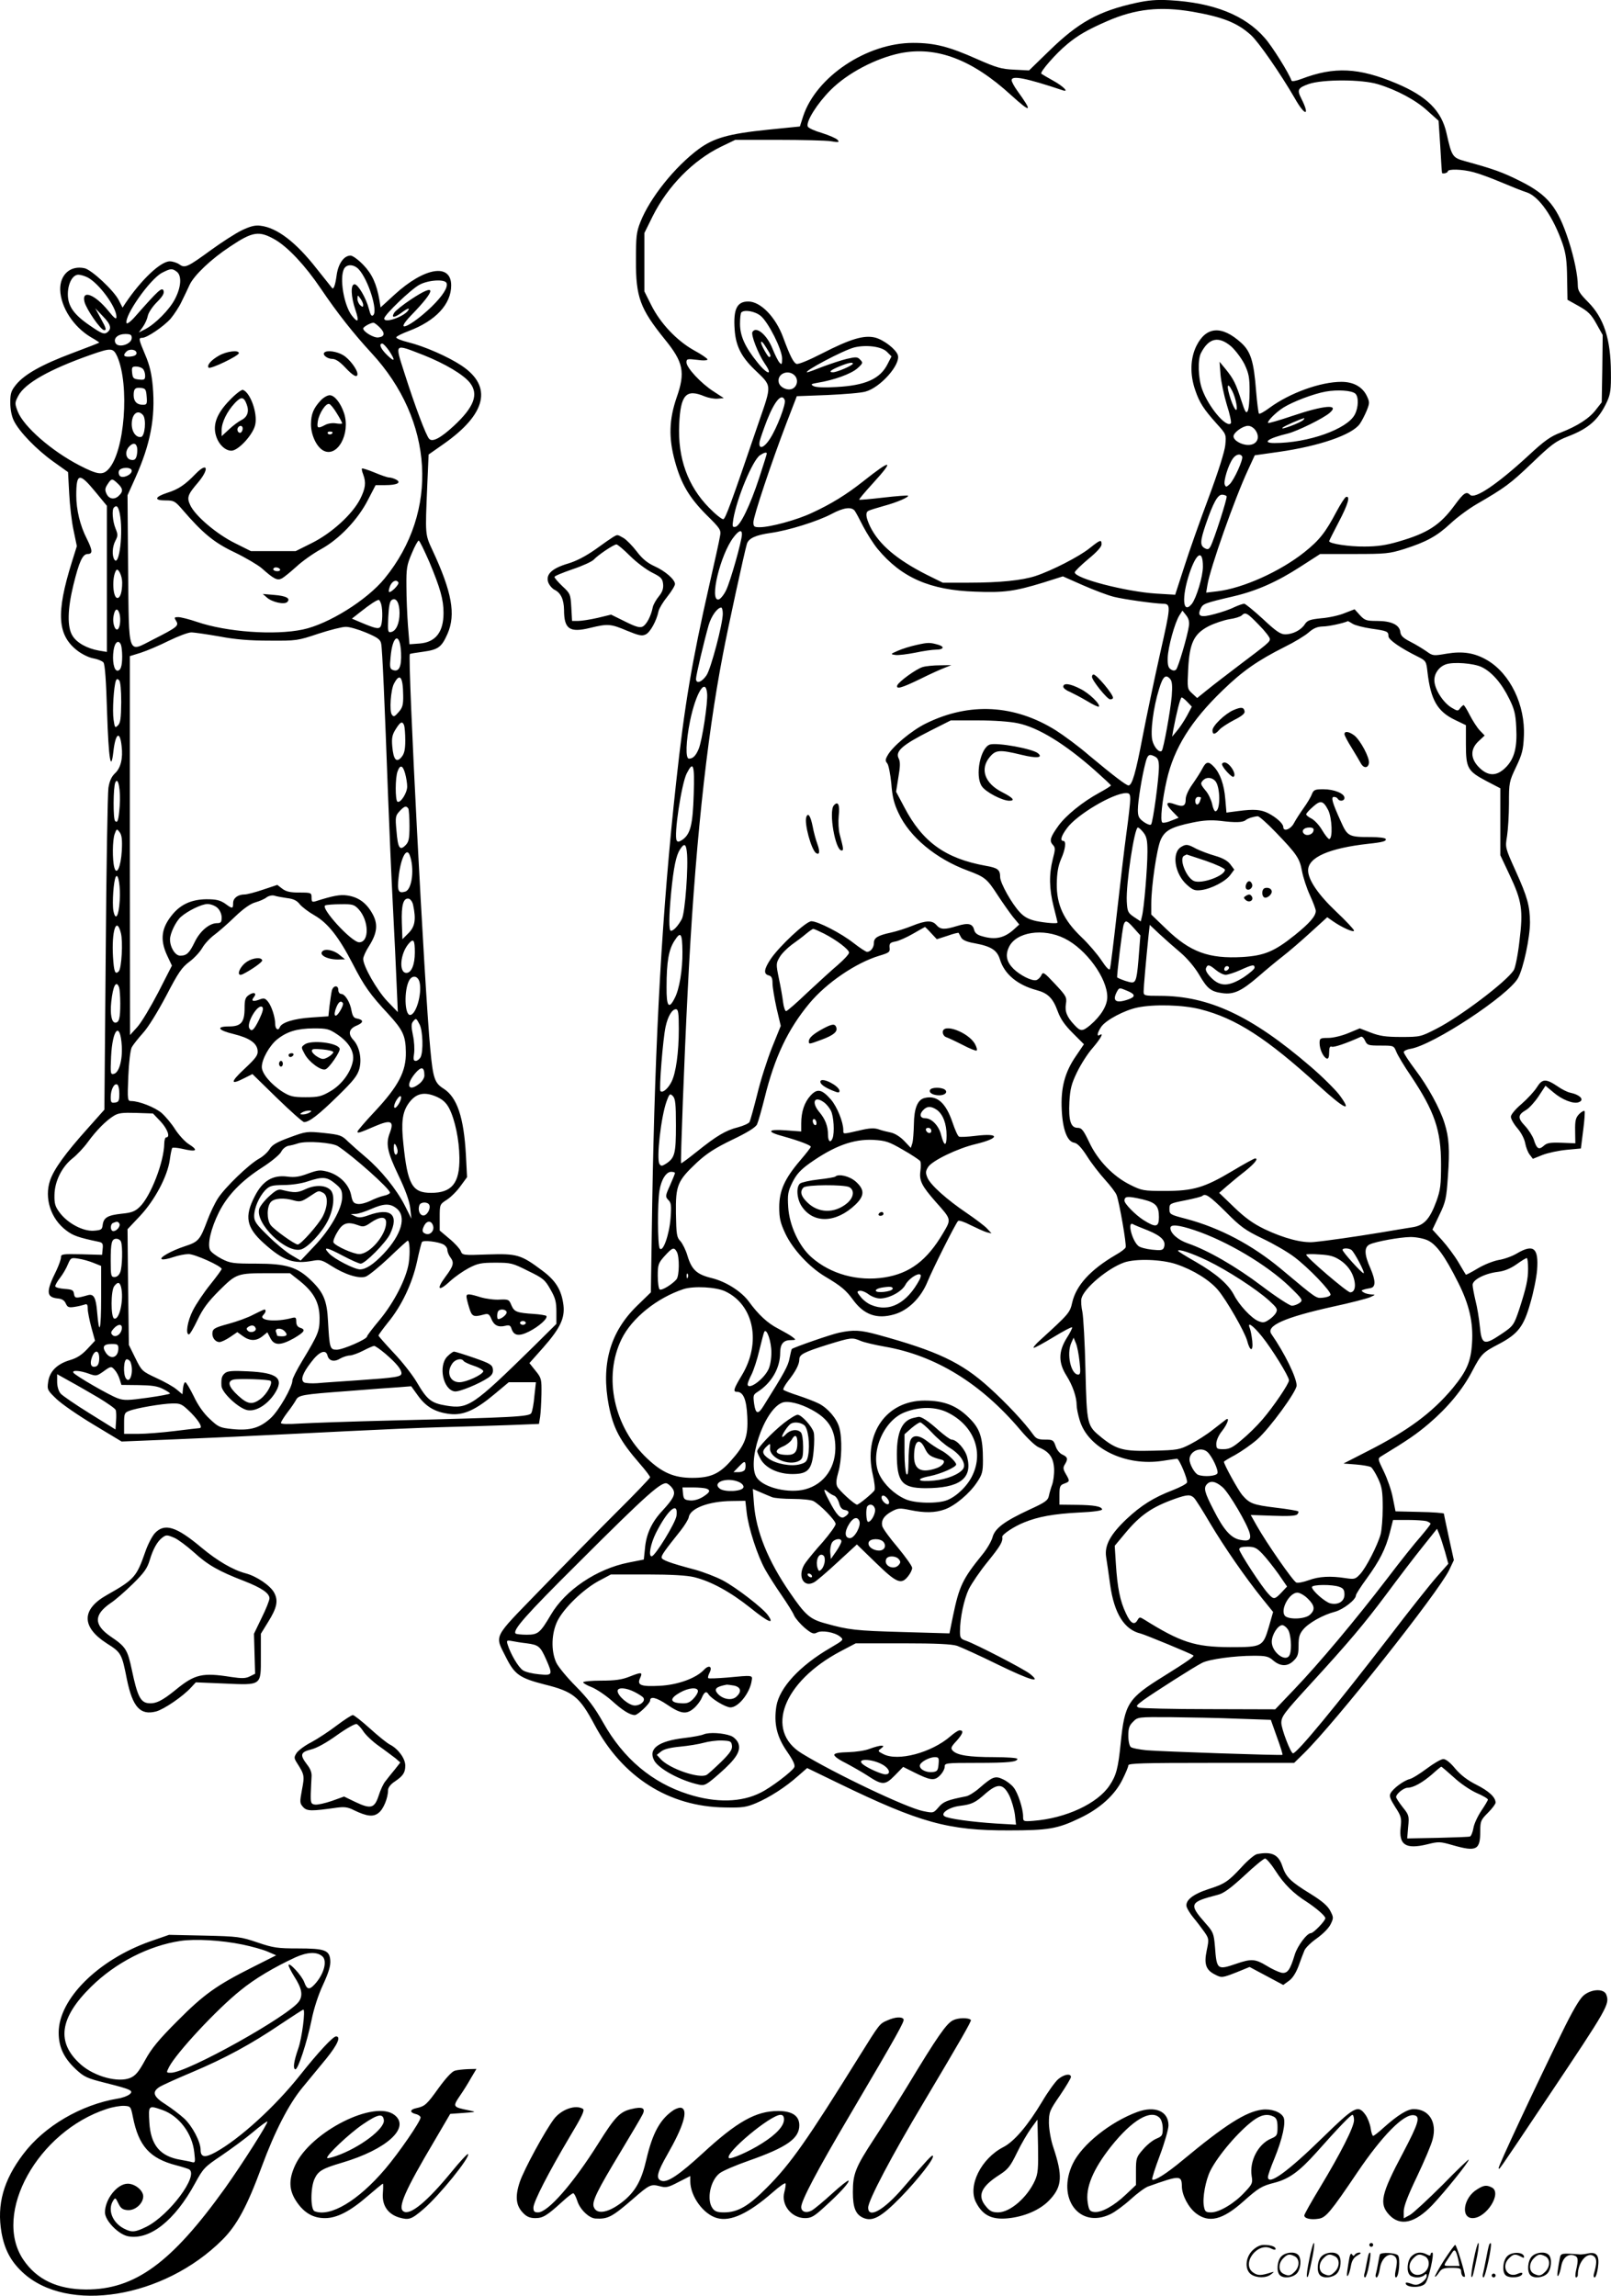 <svg version="1.0" xmlns="http://www.w3.org/2000/svg"
  viewBox="0 0 842.221 1200.233"
 preserveAspectRatio="xMidYMid meet">
<g transform="translate(-0.126,1200.622) scale(0.1,-0.1)"
fill="#000000" stroke="none">
<path d="M5940 11991 c-195 -43 -300 -101 -452 -249 l-107 -104 -78 4 c-67 3
-93 11 -193 55 -148 66 -223 85 -335 85 -242 0 -507 -177 -575 -384 l-17 -53
-169 -17 c-203 -21 -281 -43 -360 -101 -125 -93 -255 -255 -305 -382 -21 -53
-23 -77 -23 -200 -1 -193 22 -253 151 -413 97 -119 108 -172 62 -303 -40 -116
-43 -212 -9 -335 32 -117 74 -188 163 -278 76 -75 79 -80 72 -115 -3 -20 -28
-133 -55 -251 -92 -405 -130 -630 -174 -1035 -73 -665 -110 -1320 -125 -2202
l-7 -463 -75 -73 c-139 -137 -186 -305 -145 -519 24 -119 57 -183 163 -305 29
-33 53 -65 53 -70 0 -4 -81 -89 -181 -188 -99 -99 -279 -282 -399 -406 -247
-255 -233 -227 -172 -350 44 -87 71 -106 200 -139 150 -37 183 -64 261 -210
146 -275 389 -429 681 -433 92 -2 113 1 165 23 70 30 153 83 219 142 l47 41
167 -81 c423 -205 571 -246 887 -245 206 0 255 8 371 64 104 49 183 120 223
201 17 34 31 67 31 75 0 11 78 13 434 13 l433 0 51 50 c165 162 700 838 759
957 l25 53 -26 118 c-14 65 -26 121 -26 125 0 3 -57 8 -127 9 l-126 3 -14 70
c-7 39 -29 101 -47 138 -33 68 -33 68 -12 81 138 84 182 114 249 171 98 84
176 178 226 275 46 87 54 96 137 139 101 53 131 92 165 212 17 57 33 136 36
175 9 116 -18 139 -106 87 -25 -15 -68 -30 -95 -34 -27 -5 -76 -24 -109 -44
-33 -20 -61 -34 -62 -33 -2 2 -19 31 -39 65 -20 34 -59 86 -86 116 l-50 55 36
76 c34 70 37 88 45 204 10 139 6 201 -18 277 -24 77 -87 192 -153 279 -33 44
-60 85 -60 92 0 6 16 14 35 17 118 19 514 280 563 371 28 52 62 211 62 291 -1
85 -13 131 -75 268 -55 122 -55 122 -45 182 5 33 10 110 10 171 0 109 1 114
37 190 32 67 38 91 41 161 8 163 -72 328 -192 398 -65 38 -127 48 -211 34 -70
-12 -73 -12 -106 12 -19 13 -56 36 -84 50 -39 20 -51 32 -53 52 -5 37 -47 57
-122 57 -55 0 -64 3 -89 30 l-28 31 -52 -20 c-28 -12 -83 -24 -122 -27 -59 -6
-73 -11 -86 -31 -20 -31 -63 -53 -103 -53 -24 0 -48 16 -116 80 -48 44 -92 80
-98 80 -7 0 -30 -8 -52 -18 -21 -11 -68 -27 -103 -36 -73 -20 -92 -13 -73 28
12 26 19 29 173 65 119 28 226 75 348 154 l104 67 178 0 c164 0 184 2 261 26
116 37 171 67 242 133 34 32 95 77 136 101 150 87 177 107 291 216 101 97 124
114 186 138 110 42 162 88 206 183 18 40 21 65 20 153 -1 175 -37 284 -119
367 -43 43 -54 60 -54 86 0 52 -19 145 -47 232 -58 179 -109 242 -255 315 -92
46 -136 62 -289 104 -64 18 -68 24 -95 144 -26 119 -103 195 -262 262 -197 83
-325 89 -496 24 -29 -11 -51 -15 -53 -9 -12 37 -102 181 -139 222 -104 120
-268 185 -496 198 -70 4 -114 0 -178 -14z m296 -46 c159 -28 234 -58 305 -122
41 -37 156 -204 229 -330 54 -96 82 -96 34 -1 -23 45 -17 55 39 75 73 25 277
25 362 -1 97 -29 200 -84 260 -140 l57 -51 9 -135 c4 -74 8 -136 9 -137 1 -8
30 -1 30 7 0 14 76 12 135 -4 28 -7 93 -31 145 -53 52 -22 112 -46 132 -52 65
-21 140 -129 189 -271 17 -51 22 -90 23 -178 l2 -113 59 -33 c48 -27 65 -43
92 -92 l33 -59 -2 -176 -3 -176 -29 -37 c-35 -47 -98 -87 -185 -121 -54 -20
-86 -43 -173 -124 -160 -147 -277 -226 -301 -202 -20 20 -33 11 -81 -54 -76
-104 -141 -146 -293 -190 -64 -19 -112 -26 -178 -26 -80 -1 -185 15 -185 28 0
3 23 48 50 100 49 93 62 139 38 131 -7 -3 -29 -38 -51 -79 -56 -106 -88 -147
-167 -210 -127 -101 -321 -188 -454 -204 l-59 -7 7 42 c14 86 142 450 212 600
l35 76 127 18 c210 30 382 89 422 146 10 14 26 45 36 69 16 40 16 45 1 77 -23
48 -70 74 -133 74 -109 0 -270 -58 -376 -136 -27 -20 -52 -34 -55 -30 -3 3
-10 56 -15 118 -12 156 -28 207 -79 253 -101 91 -182 85 -233 -17 -32 -65 -35
-149 -6 -232 22 -65 44 -99 113 -176 49 -54 49 -55 44 -110 -3 -33 -37 -141
-87 -275 -45 -120 -103 -284 -128 -363 l-47 -145 -100 6 c-157 10 -425 79
-425 111 0 6 32 37 70 69 44 36 70 64 70 77 0 27 -5 26 -64 -21 -54 -43 -196
-116 -281 -144 -70 -23 -187 -35 -348 -35 l-137 0 -83 41 c-158 80 -251 159
-297 253 -22 47 -25 72 -10 81 6 4 42 15 81 26 71 19 134 47 127 54 -2 2 -60
-2 -128 -10 -68 -8 -125 -13 -127 -11 -2 2 30 40 72 86 114 125 98 128 -51 10
-87 -69 -168 -119 -268 -165 -78 -37 -218 -75 -273 -75 -29 0 -33 3 -33 26 0
31 95 315 173 519 l54 140 159 6 c87 4 177 11 200 18 78 21 185 142 169 191
-10 30 -71 78 -117 91 -59 15 -130 -6 -280 -83 -68 -35 -124 -58 -133 -54 -16
6 -35 45 -69 137 -39 107 -118 189 -183 189 -59 0 -79 -40 -71 -148 6 -84 34
-140 103 -207 94 -91 93 -73 20 -285 -144 -423 -171 -494 -182 -498 -7 -2 -41
25 -75 60 -111 113 -164 259 -156 435 7 156 36 188 133 147 20 -8 51 -14 69
-12 l31 3 -55 36 c-65 42 -140 123 -140 151 0 18 5 19 55 13 33 -5 55 -3 55 2
0 5 -32 27 -71 48 -89 50 -175 140 -223 236 l-36 72 0 152 0 153 44 89 c79
157 211 291 356 362 l75 36 225 0 c124 0 247 -3 274 -7 42 -7 47 -6 36 7 -7 8
-44 24 -82 36 -38 11 -71 26 -74 34 -10 26 50 121 120 191 88 88 234 165 363
192 189 38 376 -32 580 -219 107 -97 115 -91 31 25 -15 21 -28 45 -28 53 0 26
73 12 268 -53 34 -11 1 22 -50 50 -31 17 -59 34 -63 37 -8 9 77 106 134 153
57 48 110 78 211 122 147 64 276 78 446 49z m-2257 -1591 c40 -34 111 -175
111 -222 0 -31 -2 -34 -13 -22 -8 8 -24 41 -37 73 -29 73 -85 120 -105 88 -9
-15 30 -115 64 -165 46 -66 14 -60 -39 7 -64 79 -90 138 -90 200 0 30 3 57 7
60 16 16 73 6 102 -19z m2459 -159 c22 -20 53 -61 69 -92 23 -49 27 -69 27
-142 0 -48 -4 -94 -10 -104 -8 -14 -14 -4 -33 55 -29 89 -40 112 -81 163 l-33
40 5 -67 c3 -37 18 -108 33 -158 16 -49 25 -93 21 -97 -24 -25 -117 86 -150
178 -21 57 -24 156 -6 190 41 79 92 90 158 34z m-2429 -9 c23 -36 25 -46 13
-46 -7 0 -42 63 -42 75 0 12 10 2 29 -29z m629 -19 l24 -24 -21 -41 c-39 -77
-116 -111 -267 -119 -62 -4 -108 -2 -120 5 -16 9 -13 11 21 17 87 14 176 47
208 75 30 27 31 30 15 46 -14 15 -22 15 -70 4 -29 -7 -86 -26 -126 -41 -40
-16 -76 -29 -80 -29 -29 0 189 116 246 130 62 15 142 5 170 -23z m-178 -62 c0
-9 -83 -45 -104 -45 -26 0 -12 12 37 32 44 18 67 22 67 13z m-305 -61 c20 -20
16 -53 -7 -68 -26 -16 -72 4 -76 34 -7 43 50 66 83 34z m2288 -81 c19 -36 32
-107 19 -99 -6 3 -17 27 -26 53 -24 71 -20 99 7 46z m643 -14 c19 -15 18 -73
-2 -110 -39 -76 -244 -149 -420 -149 -68 0 -34 25 71 50 50 13 185 79 218 108
54 47 -30 40 -198 -17 -65 -22 -121 -38 -124 -36 -7 8 40 55 79 80 51 32 160
73 222 84 61 11 135 6 154 -10z m-2982 -35 c7 -19 -40 -144 -77 -201 -33 -52
-63 -59 -54 -13 4 16 21 65 38 109 41 103 78 145 93 105z m2710 -104 c-6 -6
-35 -20 -65 -31 -30 -11 -49 -16 -43 -9 9 9 98 48 114 50 2 0 -1 -5 -6 -10z
m-248 -55 c25 -38 6 -75 -39 -75 -36 0 -77 24 -77 45 0 20 49 55 76 55 14 0
30 -10 40 -25z m-2556 -120 c0 -3 -18 -61 -40 -128 -47 -143 -99 -251 -124
-255 -16 -3 -17 1 -11 40 19 111 100 306 139 334 21 14 36 18 36 9z m2485 -15
c8 -13 -42 -124 -66 -146 -17 -15 -19 -15 -25 -1 -7 19 19 103 42 135 16 23
39 29 49 12z m-81 -208 c5 -8 -65 -226 -84 -262 -9 -16 -15 -18 -30 -10 -26
14 -25 37 6 128 38 110 61 152 84 152 10 0 21 -4 24 -8z m-1945 -75 c6 -8 26
-45 45 -83 20 -38 53 -90 75 -117 125 -151 274 -216 511 -224 151 -6 207 2
357 48 l101 32 104 -46 c57 -25 130 -53 163 -61 52 -13 209 -35 255 -36 44 -1
43 -9 -14 -261 -30 -134 -71 -329 -91 -433 -36 -190 -55 -256 -74 -256 -12 0
-80 52 -206 157 -54 47 -133 105 -174 131 -216 135 -452 148 -679 36 -74 -36
-177 -122 -201 -168 -12 -21 -12 -28 -1 -41 7 -9 16 -56 21 -105 5 -68 14
-105 38 -155 58 -125 196 -239 361 -300 91 -34 101 -42 158 -130 25 -38 60
-88 78 -111 l34 -41 -23 -21 c-52 -49 -100 -61 -169 -41 -27 7 -40 17 -44 34
-8 33 -31 38 -90 20 -65 -20 -86 -19 -107 5 -22 26 -55 25 -127 -4 -32 -13
-82 -29 -110 -35 -69 -15 -90 -27 -90 -54 0 -25 -17 -47 -36 -47 -6 0 -38 21
-70 46 -66 52 -187 114 -221 114 -28 0 -168 -131 -213 -198 -35 -53 -38 -78
-10 -85 15 -4 20 -14 20 -42 0 -20 10 -78 21 -129 l22 -93 -46 -114 c-25 -63
-60 -172 -77 -244 -18 -71 -36 -136 -40 -144 -4 -8 -31 -20 -60 -28 -65 -16
-114 -46 -215 -127 -44 -35 -81 -63 -83 -61 -4 3 17 558 34 890 36 733 97
1317 185 1772 27 143 112 532 125 576 9 29 46 46 124 57 93 13 247 61 320 100
60 32 101 38 119 17z m-589 -124 c0 -34 -61 -249 -83 -293 -12 -25 -30 -46
-39 -48 -50 -9 9 235 78 325 28 37 44 42 44 16z m2410 -169 c0 -52 -34 -164
-58 -195 -48 -58 -54 35 -12 161 37 109 70 125 70 34z m-2510 -246 c0 -53 -62
-288 -85 -322 -24 -36 -55 -47 -55 -19 0 20 42 196 66 281 14 48 46 92 66 92
4 0 8 -15 8 -32z m2437 -63 c-7 -52 -56 -218 -67 -229 -7 -7 -16 -7 -28 1 -13
8 -17 23 -16 61 2 56 37 183 61 221 l16 25 19 -24 c13 -16 18 -34 15 -55z
m365 5 c32 -32 58 -66 58 -74 0 -16 -6 -21 -165 -141 -55 -42 -126 -96 -158
-122 l-57 -46 -26 24 c-26 24 -26 26 -21 127 7 137 30 185 108 225 30 15 78
31 107 36 29 4 58 13 65 20 19 19 29 13 89 -49z m491 5 c13 -8 56 -19 96 -25
85 -12 91 -15 91 -40 0 -18 61 -61 156 -108 40 -20 42 -24 48 -79 17 -146 52
-207 145 -251 l56 -27 0 -100 c0 -125 9 -140 107 -192 l73 -38 0 -175 0 -175
47 -100 c66 -139 73 -186 53 -348 -8 -72 -22 -141 -30 -153 -39 -61 -282 -244
-404 -306 -82 -42 -85 -43 -185 -43 -81 0 -112 5 -159 23 l-57 22 -60 -25
c-34 -14 -79 -25 -105 -25 -42 0 -45 -2 -45 -27 0 -33 20 -75 38 -81 8 -2 12
8 12 32 0 26 4 34 14 30 12 -4 74 17 152 52 6 3 16 -7 22 -21 11 -23 16 -25
81 -25 68 0 69 0 82 -32 7 -18 41 -75 76 -126 124 -186 158 -284 158 -462 0
-108 -3 -134 -24 -193 -35 -95 -65 -128 -127 -137 -27 -4 -103 -17 -169 -28
-128 -21 -272 -42 -345 -49 -60 -6 -156 19 -257 67 -60 29 -102 59 -160 115
l-78 75 40 35 c22 19 64 54 94 77 51 41 73 68 54 68 -5 0 -58 -29 -118 -65
-147 -88 -206 -105 -354 -105 -112 0 -121 2 -181 32 -89 44 -170 128 -214 222
-31 65 -40 76 -61 76 -36 0 -48 38 -43 136 4 67 10 93 40 155 20 41 56 98 82
127 42 49 60 82 36 67 -17 -10 -11 15 9 44 25 35 121 86 189 100 86 18 238 14
328 -9 186 -47 347 -151 618 -398 138 -126 181 -146 108 -48 -23 29 -90 96
-150 147 -308 265 -531 369 -788 369 -80 0 -84 1 -84 23 0 20 13 169 26 295
l6 53 51 -48 c29 -27 78 -70 110 -97 35 -30 74 -76 97 -115 43 -74 62 -89 123
-97 58 -8 99 11 187 87 40 35 98 83 129 107 31 24 95 79 143 123 l88 80 27
-19 c48 -34 113 -63 113 -51 0 6 -42 51 -94 100 -94 89 -146 166 -146 215 0
68 109 116 315 139 76 8 97 14 90 26 -4 5 -37 9 -74 9 -120 0 -125 3 -161 84
-44 97 -52 126 -35 126 8 0 17 -4 20 -10 9 -15 35 -12 35 5 0 23 -54 45 -110
45 -46 0 -51 -3 -61 -27 -5 -14 -25 -47 -43 -72 -18 -25 -41 -61 -50 -78 -17
-33 -56 -47 -56 -20 0 17 -36 50 -79 72 -39 19 -73 22 -157 11 l-61 -8 -6 70
c-6 76 -27 135 -59 169 -29 31 -41 29 -61 -9 -9 -18 -33 -55 -52 -82 -20 -28
-35 -60 -35 -77 0 -37 -13 -43 -55 -28 -48 18 -54 5 -16 -35 l34 -35 -38 -15
c-20 -9 -41 -13 -47 -10 -13 8 -1 117 23 223 38 166 127 309 292 468 104 101
183 156 324 227 51 25 107 59 126 76 25 22 45 30 73 31 30 0 109 17 132 28 1
0 13 -6 25 -14z m674 -226 c54 -26 105 -85 145 -167 26 -52 33 -80 36 -148 6
-106 -10 -165 -55 -210 -47 -47 -92 -47 -139 0 -46 46 -47 96 -3 137 l32 30
-26 27 c-14 15 -37 51 -52 80 -14 28 -29 52 -32 52 -3 0 -11 -7 -18 -16 -11
-16 -14 -16 -44 2 -46 27 -91 99 -91 144 0 36 24 70 60 83 39 14 145 6 187
-14z m-1627 -64 c9 -11 11 -36 7 -88 -7 -79 -43 -276 -52 -286 -13 -12 -40 18
-49 53 -12 45 5 175 35 271 20 66 35 79 59 50z m-2422 -74 c5 -45 -26 -247
-44 -290 -15 -36 -30 -51 -51 -51 -19 0 -16 89 6 198 31 148 81 228 89 143z
m2511 -45 l23 -24 -26 -49 c-15 -27 -38 -62 -52 -78 l-25 -30 6 35 c17 90 37
170 44 170 4 0 18 -11 30 -24z m-886 -111 c107 -22 246 -108 402 -246 46 -41
84 -76 84 -79 0 -3 -27 -20 -62 -39 -86 -47 -172 -117 -211 -170 -44 -61 -50
-80 -31 -101 14 -15 14 -23 0 -76 -20 -79 -19 -155 5 -249 11 -43 20 -80 20
-82 0 -7 -61 -2 -112 8 -39 9 -62 21 -85 46 -42 44 -103 153 -103 184 0 39
-13 48 -76 59 -210 38 -330 124 -425 306 l-43 81 12 76 c10 57 10 81 2 97 -20
38 17 71 163 145 l109 55 141 0 c85 0 169 -6 210 -15z m718 -175 c14 -8 19
-21 19 -53 0 -60 -31 -290 -41 -301 -4 -5 -21 1 -38 13 -26 19 -31 29 -31 64
0 45 22 179 40 246 11 43 19 48 51 31z m-2413 -197 c-5 -159 -17 -207 -59
-237 -17 -11 -25 -13 -30 -4 -16 26 25 296 52 350 35 69 42 49 37 -109z m2725
72 c29 -28 30 -160 2 -160 -5 0 -13 17 -17 39 -5 21 -19 52 -33 68 -28 34 -30
39 -13 56 16 16 43 15 61 -3z m-443 -98 c0 -18 -9 -98 -20 -177 -11 -80 -33
-269 -50 -420 -17 -151 -33 -282 -36 -289 -3 -10 -19 6 -44 44 -22 33 -69 88
-105 122 -93 89 -130 169 -129 278 1 59 7 93 22 129 23 51 29 96 12 96 -18 0
-11 26 19 66 50 70 240 183 309 184 18 0 22 -5 22 -33z m370 9 c0 -2 -3 -11
-6 -20 -9 -23 -24 -20 -24 4 0 11 7 20 15 20 8 0 15 -2 15 -4z m665 -65 c20
-40 25 -151 5 -151 -5 0 -21 20 -36 45 -14 25 -39 52 -55 61 -16 8 -29 18 -29
23 0 5 16 23 36 40 39 35 53 32 79 -18z m-274 -116 c111 -115 125 -137 137
-203 6 -32 24 -88 41 -125 17 -37 31 -74 31 -83 0 -27 -32 -64 -109 -126 -107
-86 -160 -108 -274 -115 -176 -10 -274 26 -398 146 l-79 76 0 57 c0 90 29 288
49 333 22 50 56 68 167 91 57 12 96 14 144 9 79 -10 119 -9 134 4 11 9 39 18
63 20 7 0 49 -37 94 -84z m-692 -1 c17 -22 21 -41 21 -101 0 -84 -18 -300 -29
-339 l-6 -25 -35 23 c-32 22 -35 28 -38 81 -5 91 40 387 58 387 5 0 18 -12 29
-26z m889 9 c-4 -20 -35 -30 -50 -15 -15 15 0 32 28 32 19 0 25 -5 22 -17z
m-3276 -110 c9 -72 -9 -319 -26 -351 -18 -34 -43 -62 -57 -62 -12 0 -11 73 1
201 13 132 26 193 46 224 22 34 31 31 36 -12z m2338 -400 l33 -37 -7 -90 c-10
-133 -15 -156 -37 -156 -14 0 -58 15 -77 26 -4 2 27 259 34 277 9 25 18 21 54
-20z m-1061 -25 l30 -32 56 18 c30 11 56 17 58 15 1 -2 7 -13 13 -24 7 -13 29
-23 70 -30 87 -16 118 -36 133 -85 23 -76 91 -133 191 -160 60 -16 86 -42 111
-111 15 -41 37 -72 79 -114 l58 -58 -42 -62 c-58 -84 -80 -167 -74 -282 5
-103 29 -166 66 -171 16 -3 37 -25 66 -70 23 -37 66 -92 94 -123 28 -31 56
-67 61 -81 14 -37 53 -260 47 -273 -2 -7 -26 -25 -53 -40 -131 -77 -205 -158
-226 -247 -12 -55 -18 -61 -167 -197 -25 -22 -40 -41 -34 -41 6 0 52 25 103
56 51 31 94 54 97 51 3 -2 -10 -28 -28 -56 -44 -71 -44 -129 -1 -197 32 -51
53 -111 53 -155 0 -14 7 -49 16 -78 43 -146 239 -242 433 -212 39 6 73 11 76
11 11 0 57 -110 52 -124 -3 -8 -36 -25 -74 -40 -101 -39 -165 -79 -243 -152
-84 -80 -115 -137 -106 -197 4 -23 13 -88 21 -145 21 -151 74 -236 160 -256
26 -7 261 -104 275 -114 7 -5 -33 -33 -155 -109 -187 -116 -204 -142 -225
-352 -13 -129 -23 -167 -58 -219 -63 -95 -229 -172 -399 -185 -52 -4 -53 -3
-53 23 0 40 -27 124 -50 152 -11 14 -35 33 -55 42 -41 20 -55 14 -124 -46 -24
-21 -56 -41 -70 -43 -96 -19 -118 -27 -143 -57 -27 -31 -27 -31 -81 -20 -86
17 -466 198 -635 302 -194 119 -97 374 203 533 l80 42 245 0 c177 0 256 -4
285 -13 22 -8 120 -52 217 -100 169 -82 228 -98 163 -46 -33 26 -281 154 -332
172 -30 10 -33 15 -33 49 0 71 21 168 46 221 15 30 59 95 100 145 66 82 79
104 75 129 -1 12 61 54 114 75 73 30 154 45 290 52 71 3 119 10 118 16 -3 16
-42 23 -135 24 l-88 1 0 50 c0 45 3 52 25 60 30 11 30 13 8 51 -14 24 -15 33
-5 49 18 29 15 39 -13 52 -14 6 -29 25 -35 44 -11 32 -15 34 -55 34 -36 0 -47
5 -62 26 -43 61 -140 165 -231 247 -145 131 -270 190 -584 276 -88 24 -125 26
-200 10 -43 -9 -232 -75 -247 -85 -2 -2 -7 -23 -12 -48 -7 -40 -27 -76 -136
-250 -28 -46 -41 -43 -49 10 -6 44 -5 49 17 63 74 47 119 125 119 206 0 44 17
65 53 65 31 1 31 1 12 16 -11 9 -45 28 -75 44 -55 28 -103 72 -154 142 -40 54
-121 105 -196 123 -77 19 -103 44 -125 117 -8 28 -25 62 -36 75 -20 20 -22 35
-24 145 -2 148 8 171 110 267 51 47 94 75 185 119 80 38 122 65 129 80 6 13
24 76 40 140 52 211 121 357 234 493 89 107 243 212 366 249 50 15 56 19 53
42 -2 22 3 27 30 32 18 3 60 22 93 41 33 19 61 35 62 35 1 0 16 -14 32 -32z
m-561 -2 c67 -34 132 -84 132 -100 0 -8 -26 -36 -57 -63 -31 -26 -103 -92
-160 -145 -56 -54 -107 -98 -112 -98 -5 0 -13 21 -16 48 -3 26 -13 82 -22 124
-15 73 -15 78 4 110 10 18 39 47 63 65 25 18 59 43 75 57 17 14 34 26 38 26 4
0 29 -11 55 -24z m-739 -96 c1 -93 -16 -195 -40 -241 -31 -62 -44 -46 -43 57
0 132 11 196 42 243 32 50 40 39 41 -59z m1998 70 c113 -56 223 -208 223 -306
0 -45 -33 -99 -89 -147 -41 -34 -51 -34 -83 1 -39 41 -51 71 -44 111 5 34 1
41 -57 103 -59 63 -63 65 -72 45 -6 -12 -18 -23 -27 -25 -24 -5 -84 26 -118
59 -37 37 -44 72 -24 114 37 79 179 101 291 45z m791 -165 c17 -14 39 -25 51
-25 11 0 46 11 77 25 64 29 74 30 74 12 0 -7 -26 -29 -57 -50 -78 -49 -122
-50 -169 -3 -22 22 -32 40 -28 50 8 22 17 20 52 -9z m63 2 c-13 -13 -26 -3
-16 12 3 6 11 8 17 5 6 -4 6 -10 -1 -17z m-526 -111 c43 -18 44 -31 4 -45 -64
-22 -84 -8 -59 40 13 23 12 23 55 5z m-2345 -198 c0 -125 -15 -231 -38 -277
-18 -36 -46 -60 -58 -49 -8 9 13 274 27 337 12 55 34 91 54 91 12 0 15 -19 15
-102z m-15 -506 c0 -147 -6 -169 -51 -199 -22 -14 -27 -14 -35 -2 -17 26 8
248 37 327 15 41 18 43 33 28 13 -14 16 -40 16 -154z m-5 -248 c0 -4 -12 -33
-26 -65 -25 -55 -25 -59 -9 -76 15 -14 17 -29 12 -95 -7 -89 -41 -183 -57
-158 -11 18 -12 235 -1 302 9 57 35 98 61 98 11 0 20 -3 20 -6z m2879 -203
c78 -79 102 -96 193 -140 57 -27 131 -70 164 -95 74 -55 197 -183 191 -199 -2
-7 -19 -13 -39 -15 -37 -3 -27 -11 -218 149 -152 127 -321 216 -497 263 -85
22 -88 24 -88 52 0 28 2 29 83 45 45 9 85 19 89 23 16 15 38 0 122 -83z m-434
65 c69 -17 85 -34 85 -93 0 -53 -16 -56 -81 -15 -42 27 -99 85 -99 101 0 24
16 25 95 7z m29 -163 c70 -29 95 -55 82 -89 -5 -14 -16 -16 -62 -11 -30 3 -63
12 -71 19 -33 27 -59 128 -30 115 6 -4 43 -19 81 -34z m242 2 c170 -57 378
-181 496 -294 70 -68 72 -72 54 -86 -11 -8 -29 -15 -41 -15 -11 0 -82 46 -157
103 -135 102 -282 187 -387 223 -52 18 -91 53 -91 80 0 21 42 17 126 -11z
m1214 -51 c48 -19 94 -82 165 -224 57 -113 79 -207 72 -315 -6 -97 -27 -146
-101 -236 -107 -128 -233 -222 -446 -330 l-125 -64 65 -5 c36 -3 71 -9 79 -14
7 -5 24 -32 37 -60 20 -43 24 -67 24 -151 0 -55 -5 -118 -11 -140 -16 -58 -76
-175 -107 -208 -25 -27 -30 -28 -77 -21 -78 12 -138 9 -192 -11 -28 -10 -57
-16 -65 -12 -16 6 -156 207 -207 298 l-31 55 116 -4 c77 -3 119 -1 127 7 6 6
8 13 5 16 -3 3 -55 12 -115 19 -123 15 -139 22 -178 67 -22 27 -95 159 -95
173 0 3 27 19 59 36 32 18 84 54 115 81 66 59 206 251 206 282 -1 43 -62 168
-132 269 -30 43 69 87 321 143 89 19 177 42 194 49 30 14 31 14 7 15 -14 1
-32 5 -40 11 -13 8 -13 10 0 14 8 3 24 6 35 8 29 5 29 37 1 103 -33 73 -34
112 -3 126 33 15 155 37 209 38 26 1 66 -6 88 -15z m-3920 -63 c14 -27 13
-124 -2 -143 -22 -26 -77 -60 -88 -53 -5 3 -10 35 -10 71 0 59 3 67 36 104 41
45 49 48 64 21z m3526 11 c15 -10 74 -122 64 -122 -10 0 -110 111 -110 122 0
10 31 10 46 0z m-751 -57 c103 -50 255 -148 322 -209 40 -37 45 -44 35 -63 -6
-11 -23 -28 -38 -37 -22 -15 -31 -16 -55 -6 -36 15 -101 85 -127 137 -29 55
-93 111 -199 172 -51 29 -93 55 -93 58 0 12 72 -12 155 -52z m694 2 c28 -19
49 -44 62 -72 22 -51 17 -95 -11 -95 -16 0 -230 183 -230 197 0 3 31 4 69 1
54 -3 77 -9 110 -31z m981 -44 c0 -56 -10 -99 -45 -208 -29 -87 -32 -91 -96
-134 -89 -60 -102 -55 -111 39 -4 41 -14 103 -23 137 -8 34 -15 71 -15 82 0
27 65 60 132 68 34 4 65 17 97 39 25 18 49 33 54 33 4 1 7 -25 7 -56z m-1839
24 c89 -30 174 -83 218 -135 46 -55 138 -216 152 -264 15 -59 33 -60 27 -2 -3
27 -9 57 -13 67 -15 36 16 15 63 -43 52 -64 142 -210 142 -230 0 -18 -82 -139
-139 -205 -28 -33 -77 -81 -109 -107 -45 -39 -64 -48 -94 -48 -35 0 -38 2 -38
29 0 16 12 44 30 66 30 38 42 77 18 58 -7 -6 -38 -29 -67 -52 -30 -24 -82 -57
-115 -74 -58 -30 -68 -32 -197 -35 -153 -4 -189 5 -269 69 -76 62 -77 63 -84
352 -3 141 -11 278 -16 304 -6 26 -8 58 -5 71 13 53 136 157 223 188 60 21
196 17 273 -9z m-2554 -69 c-3 -8 -6 -5 -6 6 -1 11 2 17 5 13 3 -3 4 -12 1
-19z m196 -73 c150 -71 189 -268 87 -438 -43 -71 -48 -87 -27 -87 34 0 51 -39
55 -130 5 -105 -11 -147 -86 -231 -61 -69 -107 -89 -202 -89 -94 0 -157 27
-235 101 -175 165 -231 427 -134 625 54 110 185 215 324 261 54 17 170 11 218
-12z m241 -320 c0 -35 -7 -73 -17 -91 -28 -54 -107 -108 -107 -74 0 6 9 29 20
50 11 22 30 79 41 127 12 49 23 92 26 97 13 20 37 -52 37 -109z m467 61 c19
-8 75 -21 126 -30 265 -46 503 -192 709 -436 37 -44 79 -84 97 -91 54 -22 76
-53 79 -112 1 -29 -4 -65 -10 -82 -6 -16 -14 -43 -17 -58 -5 -25 -19 -35 -102
-73 -131 -61 -181 -98 -193 -145 -6 -21 -29 -61 -53 -90 -103 -127 -121 -164
-154 -323 l-18 -89 -244 7 c-247 7 -283 11 -404 45 -82 22 -106 44 -186 161
-115 167 -177 321 -188 463 l-6 79 39 -17 c21 -9 49 -21 62 -26 13 -5 62 -9
108 -9 47 0 95 -5 107 -11 35 -18 117 -102 117 -120 0 -9 -30 -51 -67 -94 -38
-42 -78 -91 -90 -108 -46 -63 -15 -135 44 -103 12 6 67 53 123 105 l101 93 99
-96 c109 -106 133 -116 169 -70 12 15 21 34 21 43 0 10 -34 57 -75 107 -42 49
-78 99 -81 111 -8 30 9 56 50 78 32 17 41 18 94 7 77 -16 131 -15 182 3 54 19
130 83 169 142 27 40 31 55 31 114 0 121 -15 167 -75 225 -64 63 -130 88 -230
88 -200 0 -321 -173 -271 -387 9 -38 13 -75 9 -82 -8 -14 -82 -75 -91 -75 -13
0 -95 75 -104 95 -7 16 -5 37 6 75 18 61 21 177 5 233 -13 47 -60 102 -108
126 -20 10 -67 28 -106 41 -38 12 -73 26 -78 30 -4 3 7 24 24 46 39 49 59 87
59 113 0 26 23 38 150 78 121 37 126 38 171 19z m1144 -108 c6 -55 5 -68 -7
-68 -38 0 -62 108 -36 166 l12 27 12 -29 c7 -16 15 -59 19 -96z m-1400 -252
c83 -45 118 -96 123 -181 7 -115 -55 -208 -158 -235 -83 -22 -211 7 -250 58
-59 74 34 357 130 395 29 12 95 -4 155 -37z m714 -16 c132 -67 185 -202 127
-325 -25 -55 -81 -110 -132 -131 -49 -20 -170 -18 -220 5 -58 26 -109 75 -135
127 -52 108 18 281 130 326 80 32 166 31 230 -2z m1356 -206 c25 -25 57 -94
51 -110 -6 -15 -70 -20 -101 -8 -18 7 -45 55 -45 80 0 45 62 70 95 38z m-2419
-90 c-3 -8 -18 -14 -33 -14 l-27 0 30 31 c23 24 30 27 32 14 2 -9 1 -23 -2
-31z m-31 -66 c15 -7 25 -18 23 -27 -4 -22 -96 -27 -123 -8 -45 34 38 63 100
35z m-345 -38 c14 -26 1 -50 -57 -113 -55 -59 -84 -122 -90 -197 l-6 -57 -81
-16 c-165 -33 -329 -143 -405 -273 -56 -95 -67 -104 -126 -104 -28 0 -54 3
-58 6 -17 17 50 94 327 369 362 362 439 430 466 415 11 -6 24 -19 30 -30z
m2873 11 c34 -30 131 -195 142 -242 8 -33 -5 -42 -50 -33 -48 9 -86 51 -139
156 -48 93 -54 116 -34 136 19 19 45 14 81 -17z m-2699 -7 c24 -9 19 -20 -19
-44 -22 -13 -47 -20 -67 -18 -29 3 -33 7 -36 36 l-3 32 55 0 c30 0 61 -3 70
-6z m668 -37 c9 -3 21 -21 26 -39 6 -23 15 -34 31 -36 25 -4 24 -20 -3 -36
-20 -13 -42 10 -81 86 -30 56 -31 66 -7 46 9 -8 25 -18 34 -21z m282 -20 c6
-9 7 -19 3 -23 -9 -9 -37 15 -37 33 0 18 20 12 34 -10z m1600 8 c8 -8 46 -68
84 -133 74 -124 183 -282 274 -395 l55 -68 -22 -77 c-31 -105 -35 -107 -204
-107 -183 1 -257 25 -449 145 -21 13 -24 13 -33 -2 -17 -31 -37 -20 -62 35
-30 63 -44 132 -52 257 l-6 95 55 66 c79 95 140 137 261 180 63 22 80 23 99 4z
m-2339 -77 c9 -79 56 -225 97 -298 17 -30 55 -90 85 -133 30 -44 60 -91 66
-107 7 -15 32 -44 55 -64 36 -30 47 -34 64 -25 25 14 92 2 120 -20 22 -18 21
-18 -50 -60 -160 -93 -266 -208 -282 -305 -14 -90 2 -159 56 -237 33 -48 44
-72 37 -83 -12 -22 -121 -105 -174 -131 -101 -52 -235 -55 -379 -9 -190 60
-340 187 -445 374 -45 80 -79 125 -143 190 -47 47 -93 103 -103 125 -28 62
-25 153 7 218 34 67 134 164 215 208 l64 34 190 0 c126 0 209 -5 245 -14 89
-22 188 -76 295 -161 94 -76 127 -89 91 -38 -26 37 -166 145 -236 182 -36 19
-102 44 -145 56 -132 35 -175 51 -175 64 0 13 17 37 100 141 21 27 40 58 42
69 7 47 105 84 225 85 l71 1 7 -62z m670 22 c7 -22 -18 -70 -35 -70 -11 0 -14
73 -3 83 13 13 32 7 38 -13z m-1037 -38 c-5 -37 -112 -212 -130 -212 -18 0 -6
65 23 123 62 122 117 168 107 89z m956 -28 c10 -25 -25 -89 -49 -89 -28 0 -30
33 -5 73 21 35 44 42 54 16z m2964 0 c12 -4 22 -10 22 -14 0 -4 -23 -33 -50
-65 -28 -31 -108 -131 -177 -222 -167 -218 -356 -443 -482 -575 l-103 -108
-347 1 c-190 0 -355 4 -366 8 -17 7 -14 11 25 40 56 40 264 173 306 194 37 19
169 37 270 37 63 0 77 -3 102 -25 38 -32 76 -32 107 0 21 20 25 34 25 79 0 43
5 60 24 83 29 35 104 77 166 93 44 12 110 63 110 86 0 6 25 45 55 86 69 95
100 156 122 241 l17 67 76 0 c41 0 85 -3 98 -6z m98 -161 l17 -62 -60 -68
c-33 -37 -145 -178 -248 -313 -278 -361 -483 -610 -504 -610 -12 0 -61 128
-61 159 0 34 14 52 155 206 196 214 278 311 393 465 63 85 149 198 191 250
l75 94 12 -29 c7 -17 20 -58 30 -92z m-3156 55 c0 -7 -12 -30 -27 -52 l-28
-40 -3 32 c-2 17 2 40 8 52 11 21 50 28 50 8z m220 -3 c17 -21 5 -45 -23 -45
-33 0 -62 23 -54 44 8 20 60 21 77 1z m1981 -62 c20 -21 57 -68 83 -104 l46
-67 -29 -31 c-35 -37 -41 -38 -68 -8 -34 35 -153 218 -153 233 0 10 13 14 43
14 37 0 48 -6 78 -37z m-2288 -38 c-1 -16 -9 -35 -17 -43 -12 -12 -15 -11 -21
8 -10 33 3 72 23 68 12 -3 16 -12 15 -33z m387 10 c10 -12 10 -18 0 -30 -25
-30 -80 -5 -66 30 7 19 50 19 66 0z m-455 -85 c3 -5 2 -10 -4 -10 -5 0 -13 5
-16 10 -3 6 -2 10 4 10 5 0 13 -4 16 -10z m2759 -60 c20 -7 26 -16 26 -40 0
-36 -33 -56 -74 -46 -28 7 -96 67 -96 85 0 14 108 15 144 1z m-166 -61 c37
-36 40 -59 11 -85 -27 -24 -117 -26 -132 -3 -22 34 26 119 67 119 12 0 37 -14
54 -31z m-104 -161 c16 -22 22 -102 10 -132 -17 -45 -94 10 -94 67 0 37 32 87
55 87 8 0 21 -10 29 -22z m-3979 -73 c62 -8 71 -16 101 -83 36 -82 35 -86 -36
-79 -34 3 -72 12 -85 21 -24 16 -64 84 -80 135 -6 21 -5 23 22 18 15 -3 51 -9
78 -12z m3715 -394 l175 -6 32 -90 c18 -49 31 -91 29 -93 -5 -4 -627 17 -711
24 -38 4 -76 11 -82 17 -7 5 -13 31 -13 59 0 39 5 54 25 73 24 25 26 25 197
24 95 -1 252 -4 348 -8z m-1192 -402 c12 -25 25 -70 29 -99 l6 -53 -105 6
c-125 8 -250 25 -269 38 -23 15 24 47 79 54 64 8 81 16 136 65 64 55 92 52
124 -11z M4795 8635 c-33 -7 -78 -21 -100 -31 -39 -17 -40 -18 -12 -22 15 -2
62 4 103 12 42 9 91 16 110 16 38 0 45 15 12 25 -45 13 -54 13 -113 0z M4825
8519 c-34 -10 -126 -77 -133 -96 -7 -22 22 -14 119 33 52 26 110 52 129 59
l35 14 -60 -1 c-33 0 -73 -4 -90 -9z M5710 8468 c0 -19 80 -118 95 -118 8 0
15 3 15 8 0 20 -86 122 -102 122 -4 0 -8 -5 -8 -12z M5560 8416 c0 -7 15 -19
33 -26 17 -8 58 -29 90 -48 31 -19 60 -33 63 -30 10 11 -50 70 -97 93 -54 28
-89 32 -89 11z M4360 7795 c-27 -33 8 -235 41 -235 11 0 11 6 -10 85 -6 22 -8
65 -5 96 7 59 -4 80 -26 54z M4217 7736 c-13 -32 26 -174 51 -190 18 -11 21 8
6 49 -8 22 -19 62 -24 90 -11 55 -24 75 -33 51z M6450 8294 c-44 -19 -110 -82
-110 -106 0 -24 13 -23 36 3 10 12 45 34 77 51 40 20 57 34 55 45 -4 23 -18
24 -58 7z M7030 8168 c0 -6 17 -39 38 -72 21 -34 42 -70 48 -81 15 -27 38 -25
42 2 4 28 -44 118 -76 144 -28 21 -52 25 -52 7z M6390 8011 c0 -16 51 -71 60
-66 19 12 -21 75 -47 75 -7 0 -13 -4 -13 -9z M5177 8114 c-50 -15 -80 -163
-43 -218 19 -30 107 -76 144 -76 33 0 19 16 -38 45 -91 46 -117 121 -64 184
31 37 51 39 166 11 78 -19 114 -16 86 8 -29 24 -211 57 -251 46z M6177 7579
c-52 -30 -35 -142 30 -199 31 -28 42 -31 75 -27 53 7 128 46 152 80 l20 27
-21 28 c-14 18 -38 32 -79 44 -32 9 -77 26 -99 37 -44 24 -53 25 -78 10z m128
-73 c57 -20 100 -40 100 -47 0 -31 -119 -75 -161 -59 -41 16 -82 121 -51 133
6 3 12 6 12 6 0 0 45 -15 100 -33z M6516 7383 c-4 -9 -3 -20 1 -24 13 -13 37
7 30 25 -8 21 -23 20 -31 -1z M6613 7363 c-16 -6 -17 -39 -3 -48 13 -8 40 13
40 30 0 15 -19 24 -37 18z M6512 7321 c-10 -6 -10 -10 3 -21 18 -15 42 0 31
19 -8 13 -16 14 -34 2z M4305 6629 c-50 -27 -75 -48 -75 -66 0 -17 -1 -17 67
8 62 23 85 42 76 65 -7 19 -21 18 -68 -7z M4930 6610 c0 -11 8 -23 18 -26 9
-3 48 -21 85 -40 38 -20 71 -33 74 -30 4 3 0 18 -8 33 -33 62 -169 113 -169
63z M4290 6351 c0 -13 22 -29 63 -46 32 -13 37 -13 37 -1 0 8 -15 24 -34 35
-35 22 -66 27 -66 12z M4864 6309 c-9 -15 14 -29 48 -29 31 0 47 18 27 31 -20
12 -67 11 -75 -2z M4239 6279 c-32 -35 -49 -84 -49 -146 l0 -42 -82 6 c-96 7
-101 -8 -10 -32 82 -23 142 -46 142 -54 0 -4 -25 -36 -55 -71 -82 -96 -110
-159 -110 -245 0 -58 6 -82 32 -138 39 -82 124 -174 207 -224 86 -51 110 -72
146 -121 57 -79 125 -104 217 -77 73 21 139 87 173 170 25 62 146 304 160 318
4 5 34 -5 66 -22 33 -16 70 -33 84 -37 l25 -6 -24 26 c-13 14 -61 50 -105 80
-105 71 -190 147 -206 185 -11 26 -10 35 4 57 22 33 154 97 248 119 128 31
128 59 -1 43 -41 -5 -80 -7 -86 -4 -6 2 -21 35 -34 74 -35 103 -81 144 -146
128 -37 -9 -55 -54 -56 -138 -1 -40 -4 -84 -8 -98 l-8 -25 -34 36 c-21 22 -48
39 -69 44 -19 4 -49 11 -65 17 -23 8 -48 7 -102 -6 -88 -20 -83 -20 -83 2 0
42 -32 121 -64 159 -48 55 -72 60 -107 22z m69 -35 c12 -8 29 -28 37 -44 15
-29 20 -115 9 -144 -11 -28 -24 -17 -24 18 0 44 -14 81 -45 118 -43 51 -27 88
23 52z m591 -40 c32 -23 51 -73 51 -134 0 -60 -13 -58 -29 4 -11 46 -49 86
-82 86 -27 0 -33 19 -13 41 21 23 42 24 73 3z m-629 -70 c0 -8 -4 -12 -10 -9
-5 3 -10 13 -10 21 0 8 5 12 10 9 6 -3 10 -13 10 -21z m600 -40 c0 -17 -22
-14 -28 4 -2 7 3 12 12 12 9 0 16 -7 16 -16z m-148 -99 c46 -26 86 -53 90 -59
4 -6 4 -29 1 -52 -7 -50 7 -78 81 -162 82 -92 81 -89 38 -162 -84 -143 -174
-211 -306 -232 -140 -22 -282 17 -382 105 -65 57 -116 166 -122 262 -4 66 -2
81 22 130 21 42 42 65 89 99 129 91 228 128 334 123 65 -4 81 -9 155 -52z m87
-678 c-66 -124 -158 -173 -253 -133 -18 7 -43 26 -55 42 -21 26 -21 29 -6 32
10 2 31 -6 48 -19 19 -13 43 -22 63 -21 48 2 111 37 129 72 15 29 63 62 77 53
5 -2 3 -14 -3 -26z m-141 -49 c-5 -15 -88 -24 -88 -9 0 10 26 17 68 20 15 0
22 -4 20 -11z M4368 5855 c-3 -3 -42 -10 -88 -15 -45 -5 -88 -15 -96 -21 -22
-18 -17 -82 9 -120 61 -91 179 -87 280 9 49 47 49 79 2 121 -33 29 -90 42
-107 26z m73 -55 c29 -16 24 -54 -11 -84 -66 -55 -151 -53 -209 5 -33 32 -39
57 -19 77 15 15 211 16 239 2z M4595 5660 c-3 -5 1 -10 9 -10 9 0 16 5 16 10
0 6 -4 10 -9 10 -6 0 -13 -4 -16 -10z M4970 2929 c-99 -86 -275 -133 -351 -93
-29 15 -30 16 -12 29 15 12 16 14 2 15 -9 0 -36 -7 -60 -16 -24 -10 -75 -17
-113 -18 -44 -1 -71 -5 -73 -13 -3 -7 23 -26 58 -43 34 -18 85 -47 113 -65 80
-53 94 -53 145 -1 l44 45 56 -28 c86 -43 107 -46 136 -17 14 14 25 34 25 46 0
19 5 20 168 20 167 0 212 5 212 21 0 5 -55 9 -122 9 -132 0 -192 10 -215 33
-13 13 -11 20 21 54 33 38 37 54 12 53 -6 -1 -27 -14 -46 -31z m-62 -146 c-3
-33 -7 -38 -30 -41 -33 -4 -68 13 -68 33 0 18 47 44 78 45 21 0 23 -4 20 -37z
m-293 -2 c37 -21 46 -51 15 -51 -20 0 -92 32 -117 52 -40 32 45 31 102 -1z
M4100 4567 c-63 -50 -140 -131 -140 -148 0 -6 9 -26 20 -45 28 -45 92 -74 164
-74 81 0 102 22 111 122 4 42 4 85 0 97 -10 32 -64 91 -84 91 -9 0 -41 -20
-71 -43z m105 -11 c21 -15 32 -101 21 -160 -6 -30 -12 -37 -43 -45 -45 -13
-125 2 -164 30 -34 24 -36 39 -9 64 18 17 19 16 17 -10 -4 -50 98 -95 152 -66
18 10 21 21 21 74 0 36 -5 68 -12 75 -19 19 -55 14 -78 -10 -11 -12 -20 -17
-20 -12 0 12 30 56 44 66 17 12 51 9 71 -6z m-35 -94 c0 -45 -14 -62 -51 -62
-64 0 -77 22 -25 44 19 8 39 24 46 35 17 32 30 25 30 -17z M4775 4593 c-58
-14 -85 -75 -85 -188 0 -147 26 -178 148 -179 179 0 248 50 220 161 -10 42
-55 93 -82 93 -7 0 -37 22 -67 48 -54 49 -91 73 -106 71 -4 -1 -17 -3 -28 -6z
m99 -77 c28 -30 70 -66 94 -80 55 -34 85 -81 69 -108 -18 -28 -85 -56 -152
-62 -86 -9 -103 8 -23 23 59 12 138 47 138 61 0 14 -48 59 -81 75 -19 10 -51
31 -71 47 -45 35 -79 34 -89 -2 -4 -14 -8 -61 -8 -105 -1 -56 -4 -75 -11 -65
-5 8 -10 58 -10 111 l0 97 35 31 c20 17 41 31 47 31 6 0 34 -24 62 -54z m-37
-83 c17 -35 28 -43 90 -59 21 -6 3 -32 -29 -43 -80 -28 -118 -8 -118 61 0 83
28 103 57 41z M3681 3276 c-42 -44 -136 -78 -230 -83 -100 -5 -121 3 -103 41
14 31 8 32 -58 6 -38 -15 -74 -20 -145 -20 -52 0 -95 -4 -95 -9 0 -4 20 -16
44 -25 25 -10 73 -42 107 -72 55 -50 94 -74 119 -74 16 0 80 61 80 76 0 24 33
16 88 -21 72 -49 101 -53 139 -21 17 14 36 39 43 56 13 31 24 37 35 19 15 -24
90 -69 115 -69 42 0 102 76 111 140 5 29 7 29 -129 16 -51 -4 -95 -6 -98 -3
-3 3 0 15 6 27 18 34 -2 45 -29 16z m158 -82 c36 -8 41 -32 12 -58 -24 -22
-70 -14 -97 15 -22 25 -11 37 47 48 4 0 21 -2 38 -5z m-519 -34 c21 -11 42
-24 45 -30 11 -17 -15 -40 -45 -40 -31 0 -90 50 -90 76 0 20 44 18 90 -6z
m330 5 c0 -9 -11 -27 -25 -41 -20 -20 -33 -25 -68 -22 -54 4 -55 25 -2 55 47
27 95 30 95 8z M3680 2939 c-14 -6 -59 -14 -102 -19 -135 -16 -189 -56 -157
-117 23 -44 138 -106 235 -127 29 -6 39 -1 106 58 89 78 114 119 99 159 -6 15
-23 32 -38 38 -42 16 -115 20 -143 8z m148 -60 c2 -19 -10 -38 -57 -84 -33
-32 -67 -63 -76 -68 -39 -21 -195 33 -240 83 l-20 22 23 18 c15 12 47 20 100
25 42 4 97 13 122 20 25 7 68 13 95 12 46 -2 50 -4 53 -28z M1265 10802 c-33
-16 -104 -62 -158 -101 -126 -92 -139 -98 -168 -77 -13 9 -36 16 -50 16 -48 0
-150 -97 -232 -219 l-15 -23 -20 39 c-26 51 -142 159 -179 167 -74 16 -129
-34 -127 -113 3 -92 70 -194 161 -248 23 -13 43 -26 43 -28 0 -1 -63 -26 -141
-55 -160 -60 -250 -111 -294 -165 -25 -31 -30 -45 -30 -93 0 -36 7 -72 19 -96
28 -57 118 -150 206 -213 l77 -55 6 -111 c3 -62 13 -149 23 -194 l17 -82 -26
-83 c-84 -269 -76 -384 31 -465 24 -18 61 -36 83 -39 21 -4 44 -13 51 -21 8
-10 14 -93 19 -260 8 -244 20 -320 33 -206 11 97 34 112 43 29 8 -65 -5 -115
-34 -142 -19 -18 -29 -40 -35 -77 -4 -29 -11 -419 -14 -867 l-7 -815 -89 -100
c-114 -127 -175 -211 -195 -270 -31 -92 3 -200 84 -261 36 -28 66 -38 171 -60
19 -4 23 -10 20 -36 l-3 -32 -108 3 c-99 2 -107 1 -107 -16 0 -11 -11 -41 -24
-69 -55 -110 -54 -140 7 -146 22 -2 35 -10 42 -26 9 -20 15 -23 47 -18 20 3
43 9 52 12 12 5 16 0 16 -23 0 -15 9 -59 19 -97 l19 -69 -40 -43 c-30 -32 -55
-48 -93 -59 -66 -20 -105 -59 -112 -114 -6 -40 -3 -44 44 -89 27 -26 114 -86
194 -134 l146 -88 244 10 c134 6 334 14 444 20 110 5 331 16 490 24 160 8 382
18 495 21 113 3 273 8 357 11 l152 6 6 37 c3 20 6 74 7 119 1 78 0 84 -31 122
l-32 40 72 81 c89 101 114 154 106 222 -10 79 -40 128 -110 180 -112 84 -132
90 -285 85 -131 -5 -134 -4 -142 18 -5 12 -31 41 -59 64 l-51 43 0 68 c0 69 0
69 39 94 21 14 53 46 71 72 l33 45 -6 117 c-11 196 -46 301 -117 346 -46 29
-55 53 -69 205 -30 309 -120 2052 -107 2067 1 2 33 7 70 12 79 11 96 24 127
94 44 101 23 218 -78 435 -40 86 -39 80 -28 340 l7 162 77 54 c226 158 259
302 95 411 -71 47 -194 101 -279 122 -36 9 -64 20 -62 26 1 5 31 20 66 33 140
53 221 140 221 238 0 118 -140 95 -297 -49 l-72 -66 -6 38 c-15 85 -38 136
-84 184 -26 27 -56 49 -67 49 -35 0 -65 -43 -73 -104 -7 -51 -16 -76 -24 -65
-2 2 -37 47 -79 99 -110 141 -209 216 -295 226 -28 4 -54 -3 -98 -24z m175
-49 c68 -40 157 -135 238 -255 88 -130 171 -235 265 -337 327 -353 355 -829
69 -1179 -92 -113 -294 -239 -428 -267 -147 -31 -398 -13 -553 40 -41 14 -85
25 -98 25 -21 0 -22 -2 -11 -20 16 -25 6 -33 -120 -97 -136 -69 -126 -97 -131
371 l-3 383 40 89 c80 179 106 315 92 480 -6 66 -16 110 -39 164 -36 85 -36
90 -16 90 25 0 113 60 149 101 18 22 44 61 56 87 13 26 32 66 43 90 24 50 112
134 211 199 119 80 152 84 236 36z m437 -155 c50 -55 100 -215 76 -239 -9 -9
-15 0 -23 32 -15 58 -57 129 -75 129 -22 0 -19 -65 4 -133 21 -62 15 -73 -18
-31 -42 54 -66 197 -41 245 14 26 52 24 77 -3z m-952 -12 c27 -20 24 -79 -8
-141 -27 -55 -104 -133 -157 -160 l-33 -17 21 29 c12 17 23 42 26 58 3 16 24
48 47 71 31 31 40 47 35 61 -8 19 -26 3 -145 -132 -24 -28 -46 -45 -48 -38
-13 37 121 229 185 263 45 23 53 24 77 6z m-466 -30 c60 -31 151 -155 151
-206 0 -16 -10 -9 -43 32 -70 86 -140 112 -124 46 10 -39 85 -148 103 -148 13
0 10 11 -16 58 l-31 57 41 -43 c43 -44 47 -67 18 -86 -14 -8 -30 -1 -85 37
-87 59 -118 104 -117 168 1 54 25 99 55 99 11 0 32 -6 48 -14z m1877 -30 c8
-22 -20 -66 -78 -123 -109 -105 -204 -146 -107 -45 134 138 133 172 -1 83 -41
-27 -81 -59 -88 -70 -18 -30 3 -27 46 6 19 14 33 20 30 12 -11 -33 -128 -77
-128 -48 0 19 142 155 185 177 47 25 133 30 141 8z m-436 -114 c0 -12 -3 -12
-15 -2 -8 7 -15 22 -15 34 1 21 1 21 15 2 8 -11 15 -26 15 -34z m86 -117 c30
-30 27 -49 -7 -53 -24 -3 -79 30 -79 47 0 8 37 29 53 30 4 1 19 -10 33 -24z
m-1296 -55 c0 -35 -74 -56 -86 -25 -10 24 15 45 52 45 27 0 34 -4 34 -20z
m1345 -67 c35 -53 31 -63 -10 -23 -34 33 -45 60 -25 60 5 0 21 -17 35 -37z
m180 -23 c113 -45 209 -102 243 -145 47 -60 22 -127 -85 -226 -67 -62 -111
-86 -128 -67 -16 16 -74 170 -130 346 -50 157 -55 152 100 92z m-1601 -7 c66
-151 39 -500 -46 -590 -30 -32 -56 -29 -151 20 -147 76 -292 203 -323 282 -16
42 -16 46 3 82 34 65 162 138 378 214 108 38 118 37 139 -8z m101 17 c0 -10
-12 -16 -32 -18 -35 -3 -41 6 -21 26 17 17 53 11 53 -8z m33 -82 c7 -7 12 -23
12 -36 0 -20 -4 -23 -32 -20 -29 3 -33 7 -36 36 -3 28 0 32 20 32 13 0 29 -5
36 -12z m20 -145 c3 -39 1 -43 -20 -43 -31 0 -48 18 -48 50 0 34 8 42 40 38
22 -3 25 -8 28 -45z m-19 -97 c18 -22 10 -110 -10 -114 -26 -5 -49 26 -49 67
0 54 32 79 59 47z m-31 -170 c2 -10 1 -29 -2 -42 -5 -19 -12 -25 -29 -22 -28
4 -35 43 -11 69 20 22 37 20 42 -5z m-28 -121 c0 -21 -47 -42 -62 -27 -6 6 -8
18 -5 26 8 21 67 22 67 1z m-191 -109 l61 -74 0 -382 0 -382 -42 7 c-62 11
-116 41 -138 78 -28 45 -26 138 5 265 30 122 48 162 75 162 27 0 25 20 -5 80
-35 68 -55 152 -55 226 0 118 16 121 99 20z m118 42 c27 -25 29 -41 7 -62 -23
-24 -53 -20 -66 9 -9 19 -8 29 6 50 20 31 24 31 53 3z m10 -155 c20 -95 -2
-283 -28 -242 -13 21 -11 67 6 99 13 25 13 32 0 64 -15 37 -20 98 -8 109 14
14 22 6 30 -30z m1619 -255 c57 -137 74 -196 74 -266 0 -100 -41 -153 -124
-160 l-54 -4 -8 98 c-4 55 -8 146 -8 204 -1 95 2 112 28 173 15 37 32 67 36
67 5 0 29 -51 56 -112z m-1606 -107 c0 -50 -10 -81 -25 -81 -24 0 -30 106 -7
144 10 17 32 -27 32 -63z m1444 0 c6 -10 -41 -57 -49 -49 -3 3 0 17 6 32 12
26 33 34 43 17z m6 -160 c0 -54 -18 -94 -44 -99 -17 -4 -18 3 -15 77 3 59 8
85 19 91 23 14 40 -16 40 -69z m-96 47 c9 -33 7 -101 -3 -117 -9 -15 -27 -11
-103 21 l-47 20 47 37 c48 38 82 60 93 61 4 0 9 -10 13 -22z m-1370 -44 c9
-23 7 -67 -3 -83 -15 -23 -34 25 -26 65 6 36 19 44 29 18z m1291 -105 c61 -26
75 -36 79 -58 6 -27 18 -305 36 -796 6 -159 17 -416 25 -570 8 -154 17 -343
20 -420 l6 -140 -55 57 c-54 57 -126 183 -126 221 0 11 14 42 31 68 44 70 48
117 14 174 -31 53 -72 82 -130 90 -35 5 -71 -1 -162 -30 -20 -6 -23 -4 -23 19
0 25 -2 26 -64 26 -48 0 -69 5 -89 20 l-26 20 -75 -25 c-41 -14 -84 -25 -96
-25 -35 0 -60 -19 -60 -45 0 -31 -4 -31 -43 -2 -26 17 -45 22 -97 22 -76 -1
-132 -26 -175 -77 -60 -71 -69 -133 -30 -217 l25 -53 -71 -139 c-40 -77 -89
-159 -110 -182 l-38 -42 -1 991 0 990 58 18 c31 10 97 38 145 62 49 24 102 44
118 44 17 0 83 -10 147 -21 83 -16 159 -22 262 -22 140 -1 148 0 255 36 61 20
125 36 143 36 18 1 66 -13 107 -30z m183 -106 c3 -74 -11 -102 -44 -89 -14 5
-16 17 -11 65 10 119 50 136 55 24z m-1464 41 c3 -9 6 -35 6 -59 0 -52 -8 -75
-25 -75 -18 0 -28 53 -20 106 6 44 27 59 39 28z m1475 -261 c1 -52 -3 -66 -24
-90 -21 -24 -26 -26 -35 -13 -14 18 -6 131 11 162 30 58 47 37 48 -59z m-1474
-38 c-1 -84 -4 -108 -17 -121 -15 -15 -17 -13 -23 30 -7 46 1 173 12 203 4 11
9 11 17 3 7 -7 11 -52 11 -115z m1479 -121 c3 -9 6 -44 6 -79 0 -47 -5 -69
-19 -86 -27 -33 -43 -15 -49 55 -4 44 0 62 18 90 24 39 35 44 44 20z m5 -251
c6 -21 11 -52 11 -69 0 -33 -35 -88 -51 -79 -12 8 -12 127 1 159 13 36 27 32
39 -11z m-1492 -171 c-6 -75 -11 -91 -24 -78 -11 11 -10 177 1 201 15 35 29
-40 23 -123z m1509 -13 c3 -6 6 -47 6 -91 0 -68 -4 -84 -21 -101 -30 -30 -40
-14 -47 76 -7 72 -5 79 16 102 26 28 35 30 46 14z m-1498 -221 c-5 -84 -27
-132 -39 -87 -11 39 -10 145 2 176 10 27 11 28 26 8 11 -15 14 -39 11 -97z
m1505 -22 c26 -68 13 -180 -23 -191 -36 -11 -43 3 -35 74 10 98 41 161 58 117z
m-1516 -239 c-5 -82 -22 -108 -33 -52 -7 41 1 159 13 178 13 21 25 -56 20
-126z m875 14 c34 -4 52 -13 67 -33 12 -14 46 -40 76 -57 70 -40 127 -112 201
-255 59 -115 90 -159 186 -262 76 -83 90 -113 91 -198 2 -100 -38 -177 -160
-308 -51 -54 -93 -103 -93 -108 0 -10 12 -6 93 29 82 35 100 27 76 -36 -22
-57 -13 -99 45 -221 38 -79 58 -136 62 -173 l6 -54 -35 70 c-43 84 -125 185
-203 251 -32 27 -74 64 -94 83 -32 32 -42 35 -125 44 -88 9 -92 9 -179 -23
-68 -25 -92 -39 -105 -61 -9 -15 -33 -38 -55 -50 -54 -30 -178 -150 -215 -207
-17 -26 -42 -79 -56 -117 -38 -101 -46 -111 -117 -134 -73 -24 -139 -62 -120
-68 7 -3 33 2 59 11 26 9 62 16 80 16 33 0 173 -63 173 -78 0 -4 -27 -41 -60
-82 -33 -41 -74 -102 -90 -134 -29 -56 -40 -126 -21 -126 5 0 25 34 45 76 28
59 55 95 114 154 89 88 93 90 257 90 l112 0 52 -41 c73 -59 102 -112 103 -192
0 -70 -6 -85 -91 -226 -28 -46 -51 -92 -51 -101 0 -35 -71 -159 -114 -198 -56
-51 -107 -66 -199 -57 -66 7 -74 10 -119 53 -32 29 -62 72 -84 119 -20 40 -39
73 -44 73 -5 0 -10 -14 -12 -32 l-3 -31 -30 25 c-16 14 -64 41 -106 60 -75 35
-77 37 -110 104 l-34 69 -4 302 -3 303 65 69 c78 83 144 208 156 294 4 31 10
59 13 62 3 3 25 1 49 -4 80 -19 91 -10 34 26 -19 13 -49 46 -68 75 -18 29 -50
67 -70 85 -35 30 -118 63 -160 63 -19 0 -20 6 -15 128 3 75 11 139 18 153 7
13 34 47 59 75 27 29 77 111 121 194 63 121 81 148 121 178 26 19 56 52 68 73
12 21 40 51 63 68 23 17 71 59 108 95 45 43 81 68 107 75 21 6 47 17 58 26 11
8 29 12 40 9 11 -4 41 -9 67 -13z m659 -36 c16 -75 10 -112 -23 -146 l-33 -33
-3 87 c-3 92 8 130 36 125 9 -2 20 -17 23 -33z m-1023 -15 c13 -12 22 -33 22
-50 0 -25 -4 -30 -24 -30 -40 0 -89 -41 -117 -99 -28 -58 -42 -71 -76 -71 -26
0 -53 44 -53 85 0 31 30 93 56 117 36 32 109 68 140 68 17 0 40 -9 52 -20z
m737 -6 c56 -60 58 -174 4 -174 -40 0 -206 182 -177 193 7 3 44 6 81 6 61 1
70 -2 92 -25z m-1242 -125 c12 -44 4 -186 -11 -201 -19 -19 -25 -3 -30 76 -8
135 18 215 41 125z m1537 -102 c0 -64 -18 -107 -44 -107 -41 0 -33 101 12 153
25 29 32 20 32 -46z m25 -157 c13 -60 -19 -170 -50 -170 -29 0 -32 129 -5 180
17 31 47 25 55 -10z m-1571 -26 c3 -9 6 -46 6 -84 0 -77 -6 -100 -26 -100 -19
0 -28 43 -21 109 9 85 26 115 41 75z m1571 -194 c17 -33 20 -141 5 -171 -6
-10 -17 -19 -25 -19 -12 0 -14 8 -9 38 3 22 1 65 -6 96 -9 44 -9 60 0 71 16
20 17 20 35 -15z m-1557 -113 c4 -74 -15 -140 -42 -145 -17 -4 -18 2 -14 90 7
147 48 188 56 55z m1582 -154 c0 -12 -12 -31 -26 -42 -58 -46 -74 -9 -23 53
33 39 49 36 49 -11z m-1595 -94 c0 -38 -3 -44 -22 -47 -20 -3 -23 1 -23 28 0
38 17 73 33 67 7 -2 12 -23 12 -48z m1662 -18 c30 -14 48 -31 63 -60 30 -59
52 -164 53 -256 2 -134 -39 -185 -148 -185 -99 0 -123 43 -145 257 -12 110 -5
162 24 206 39 58 84 69 153 38z m-203 -39 c-11 -16 -19 -22 -22 -14 -2 7 4 25
14 40 11 16 19 22 22 14 2 -7 -4 -25 -14 -40z m-1243 -89 c36 -39 52 -83 29
-83 -5 0 -10 -15 -10 -32 -1 -95 -71 -277 -129 -332 -24 -23 -42 -30 -94 -35
-73 -8 -94 -20 -99 -59 -3 -24 -7 -27 -48 -30 -56 -3 -135 39 -177 95 -23 31
-28 46 -27 92 1 72 39 147 94 191 23 18 59 56 80 85 46 63 95 112 135 137 25
16 46 18 118 16 l88 -3 40 -42z m927 -129 c80 -52 272 -223 272 -243 0 -5 -15
-13 -32 -16 -18 -4 -50 -16 -71 -27 -21 -10 -50 -18 -65 -16 -22 3 -28 10 -35
46 -11 55 -59 104 -121 122 -41 11 -51 10 -104 -9 -45 -17 -70 -21 -108 -16
-77 10 -130 -22 -171 -103 -55 -106 -44 -163 47 -245 101 -91 155 -111 257
-92 37 7 48 4 92 -24 74 -48 148 -71 184 -59 16 6 71 51 122 99 51 49 95 89
98 89 10 0 13 -64 5 -118 -13 -81 -76 -204 -152 -296 -36 -43 -66 -82 -66 -87
0 -14 -126 -69 -158 -69 -36 0 -38 7 -46 150 -5 105 -23 149 -87 211 -74 72
-130 89 -290 89 -118 0 -134 2 -179 25 -27 14 -54 34 -60 45 -16 30 4 115 46
199 44 88 118 165 228 235 48 31 92 68 98 82 7 14 23 27 37 30 14 2 37 8 51
13 44 14 178 4 208 -15z m312 -26 c0 -10 -4 -18 -10 -18 -5 0 -10 15 -10 33 0
24 3 28 10 17 5 -8 10 -23 10 -32z m-327 -169 c32 -26 37 -36 37 -71 0 -60
-62 -169 -146 -257 l-71 -75 -49 29 c-27 16 -82 61 -121 100 -61 59 -73 76
-73 103 0 43 25 100 57 135 24 24 34 27 97 28 41 0 95 8 126 19 79 26 100 24
143 -11z m493 -113 c8 -21 -15 -58 -34 -54 -18 3 -27 30 -18 54 7 18 45 18 52
0z m-172 -17 c54 -42 27 -137 -67 -237 -53 -56 -93 -82 -124 -82 -29 0 -136
55 -162 84 -34 36 -13 33 75 -14 42 -22 82 -40 91 -40 23 0 130 108 153 154
49 102 5 141 -112 99 -36 -13 -52 -14 -70 -5 l-23 11 25 1 c14 0 50 12 80 25
68 30 100 31 134 4z m-54 -74 c0 -65 -85 -165 -141 -165 -30 0 -122 41 -134
60 -4 6 5 31 20 55 28 49 54 56 111 35 23 -9 33 -7 63 14 49 34 81 34 81 1z
m-1395 -5 c8 -13 -13 -40 -31 -40 -17 0 -18 37 -1 43 19 8 25 8 32 -3z m1640
-11 c9 -26 -15 -52 -38 -43 -20 7 -21 18 -7 45 14 25 37 24 45 -2z m-1631 -85
c9 -25 7 -130 -4 -158 -6 -16 -17 -26 -30 -26 -18 0 -20 6 -20 84 0 97 5 116
30 116 10 0 21 -7 24 -16z m1686 -14 c11 -6 20 -19 20 -28 0 -10 7 -27 15 -38
22 -29 18 -45 -26 -104 -49 -66 -35 -78 25 -22 25 23 68 53 98 69 46 24 64 28
139 28 81 0 90 -2 171 -43 79 -38 89 -47 117 -97 26 -45 31 -66 31 -118 l0
-62 -117 -116 c-321 -315 -344 -330 -460 -311 -78 13 -99 30 -154 124 -22 37
-75 105 -119 151 -44 47 -80 88 -80 91 0 4 23 35 50 69 71 86 126 203 151 316
11 52 23 99 26 104 7 11 85 2 113 -13z m-1830 -96 l40 -16 0 -166 c0 -171 -10
-207 -21 -75 -6 76 -18 97 -49 88 -63 -18 -68 -17 -72 7 -3 20 -9 23 -50 26
-27 2 -48 8 -48 14 0 6 11 26 26 45 14 18 32 49 40 69 15 35 17 36 55 30 22
-3 57 -13 79 -22z m144 -126 c16 -63 -8 -175 -36 -165 -18 6 -18 148 1 170 18
23 28 21 35 -5z m4 -219 c-4 -29 -33 -48 -49 -32 -10 10 -8 17 6 33 24 27 47
26 43 -1z m-18 -102 c0 -48 -40 -62 -66 -22 -20 31 -11 45 32 45 29 0 34 -3
34 -23z m1396 -28 c58 -50 84 -82 84 -102 0 -19 -28 -23 -230 -37 -85 -6 -180
-12 -210 -15 -30 -2 -61 0 -69 4 -20 13 -8 48 37 106 41 55 76 69 85 36 7 -30
35 -37 67 -17 16 9 39 16 52 16 12 1 43 12 68 25 25 13 50 24 57 25 6 0 33
-19 59 -41z m-1496 -24 c0 -23 -6 -38 -16 -42 -25 -9 -35 10 -23 45 15 44 39
42 39 -3z m164 -21 c18 -47 -3 -117 -25 -83 -15 23 -11 99 5 99 8 0 17 -7 20
-16z m-82 -41 c9 -10 20 -31 25 -48 l9 -29 90 -1 c67 -1 98 -5 127 -20 20 -10
37 -21 37 -24 0 -3 -53 -13 -117 -22 -101 -14 -123 -15 -156 -3 -43 15 -223
119 -232 134 -9 14 33 12 80 -5 38 -14 42 -13 75 10 41 30 43 30 62 8z m-84
-145 c46 -28 86 -56 88 -63 3 -7 4 -33 2 -57 l-3 -45 -135 84 c-74 46 -143 93
-152 104 -11 13 -18 38 -18 61 l0 40 68 -38 c37 -20 104 -59 150 -86z m2277
10 c-3 -40 -11 -80 -16 -89 -10 -19 -83 -23 -729 -39 -212 -5 -429 -13 -482
-16 -62 -4 -98 -3 -98 3 0 6 15 30 33 54 19 24 39 54 45 65 14 27 30 30 273
48 112 9 232 18 267 20 l63 5 36 -50 c42 -58 90 -86 166 -95 71 -8 134 20 235
105 l73 61 71 0 71 0 -8 -72z m-1795 -88 c45 -46 63 -80 43 -80 -5 0 -62 -7
-128 -15 -65 -8 -152 -15 -192 -15 l-73 0 0 55 c0 50 2 56 26 65 37 15 172 38
226 39 44 1 51 -3 98 -49z M1146 10147 c-41 -23 -65 -51 -54 -63 10 -9 158 62
158 76 0 18 -64 10 -104 -13z M1697 10163 c-12 -11 15 -33 41 -33 17 0 39 -14
68 -45 41 -44 64 -56 64 -34 0 23 -42 79 -74 98 -32 20 -86 28 -99 14z M1201
9913 c-65 -67 -88 -125 -71 -183 13 -46 48 -80 81 -80 37 0 116 87 125 138 12
61 -27 167 -65 180 -7 2 -39 -22 -70 -55z m90 -21 c14 -37 4 -66 -28 -82 -16
-8 -45 -30 -65 -49 l-38 -35 0 32 c0 40 28 97 69 141 33 35 47 34 62 -7z m-21
-126 c0 -8 -4 -17 -9 -21 -12 -7 -24 12 -16 25 9 15 25 12 25 -4z M1678 9913
c-38 -41 -50 -71 -51 -122 -1 -56 28 -120 64 -140 73 -40 144 87 109 195 -18
54 -50 94 -75 94 -12 0 -33 -12 -47 -27z m85 -69 c15 -24 27 -47 27 -51 0 -3
-15 -3 -33 0 -19 3 -43 -1 -57 -9 -38 -20 -43 -17 -37 21 7 42 43 96 60 89 7
-2 25 -25 40 -50z m-23 -98 c0 -11 -19 -15 -25 -6 -3 5 1 10 9 10 9 0 16 -2
16 -4z M1024 9529 c-55 -57 -90 -81 -148 -99 -67 -22 -71 -40 -10 -40 44 0 50
-3 88 -47 106 -123 165 -173 273 -224 58 -28 122 -66 142 -83 64 -57 82 -66
105 -54 12 6 46 34 77 62 30 28 88 69 128 91 95 52 193 154 246 258 l40 77 50
0 c62 0 87 13 57 29 -11 6 -28 11 -37 11 -8 0 -43 12 -76 26 -34 14 -63 23
-65 21 -3 -2 0 -16 6 -31 16 -43 12 -73 -16 -129 -41 -80 -149 -178 -251 -229
l-86 -43 -117 0 -117 0 -84 42 c-95 47 -207 142 -233 198 -19 40 -14 55 40
118 61 72 51 111 -12 46z m441 -499 c3 -5 -3 -10 -14 -10 -12 0 -21 5 -21 10
0 6 6 10 14 10 8 0 18 -4 21 -10z M1397 8882 c27 -24 91 -38 106 -23 19 19 -6
32 -69 37 l-59 5 22 -19z M1687 7033 c-20 -19 25 -43 81 -43 l37 1 -30 24
c-28 24 -74 33 -88 18z M1293 6979 c-42 -27 -61 -85 -21 -65 42 21 101 62 100
71 -2 18 -47 15 -79 -6z M1736 6827 c-3 -13 -8 -48 -12 -79 l-6 -55 -88 -6
c-92 -6 -156 -26 -166 -51 -8 -21 -24 -10 -24 17 0 35 -19 94 -38 117 -15 18
-21 20 -46 10 -33 -12 -44 -7 -27 14 17 21 -2 28 -27 10 -18 -12 -22 -25 -22
-67 0 -75 -18 -97 -81 -97 -71 0 -59 -20 25 -40 81 -20 120 -47 124 -85 3 -24
-7 -39 -69 -97 -75 -70 -75 -87 2 -47 l40 20 128 -125 c71 -69 135 -126 142
-126 27 0 76 38 176 136 83 81 103 107 113 143 14 52 0 116 -31 150 -30 32
-24 59 18 76 37 16 36 30 -2 37 -14 2 -21 14 -26 40 -7 44 -34 88 -54 88 -8 0
-15 9 -15 20 0 28 -27 25 -34 -3z m58 -65 c3 -5 -4 -24 -16 -43 -24 -39 -37
-24 -18 22 12 29 24 36 34 21z m-438 -86 c-27 -55 -39 -66 -51 -46 -17 28 46
133 68 111 7 -7 1 -27 -17 -65z m409 -78 c62 -42 90 -91 81 -139 -11 -60 -60
-125 -118 -158 -46 -27 -63 -31 -129 -31 -65 0 -81 4 -120 28 -61 39 -109 96
-109 130 0 41 40 112 81 145 52 41 103 56 190 57 70 0 81 -3 124 -32z m-145
-408 c-8 -5 -24 -10 -35 -10 -17 0 -17 2 -5 10 8 5 24 10 35 10 17 0 17 -2 5
-10z M1594 6546 c-19 -14 -19 -15 0 -50 22 -42 86 -89 109 -80 20 7 79 94 74
108 -10 31 -148 47 -183 22z m150 -41 c-1 -5 -13 -17 -27 -25 -24 -13 -30 -13
-54 0 -16 9 -29 22 -31 30 -2 13 8 14 55 10 32 -3 58 -9 57 -15z M1510 6490
c0 -5 4 -10 9 -10 6 0 13 5 16 10 3 6 -1 10 -9 10 -9 0 -16 -4 -16 -10z M1460
6445 c0 -8 5 -15 10 -15 6 0 10 7 10 15 0 8 -4 15 -10 15 -5 0 -10 -7 -10 -15z
M1325 5133 c-27 -15 -86 -36 -130 -48 -67 -18 -81 -25 -83 -44 -4 -26 14 -51
37 -51 9 0 34 12 55 26 l38 26 29 -21 c36 -26 69 -27 102 -1 l26 21 16 -31
c20 -39 53 -39 123 0 56 33 63 45 32 55 -13 4 -20 15 -20 32 0 21 -3 24 -22
19 -85 -23 -180 -14 -150 16 13 13 16 28 5 28 -5 -1 -30 -13 -58 -27z m13 -71
c5 -17 -27 -27 -41 -13 -9 9 -8 14 3 21 18 11 32 8 38 -8z m150 -14 c19 -19
14 -28 -13 -28 -14 0 -25 2 -25 4 0 2 -3 11 -6 20 -7 19 26 22 44 4z M1178
4828 c-17 -14 -21 -27 -19 -67 2 -36 90 -118 136 -127 44 -8 102 27 141 85 53
81 18 111 -140 118 -76 4 -105 2 -118 -9z m238 -41 c12 -12 -19 -68 -51 -93
-45 -34 -69 -30 -120 17 -50 46 -57 75 -22 83 30 6 185 1 193 -7z M1600 5790
c-43 -20 -58 -21 -123 -5 -21 6 -34 -1 -70 -34 -25 -23 -48 -53 -51 -66 -19
-77 140 -231 218 -211 36 9 111 89 142 152 31 64 37 135 13 159 -26 26 -79 28
-129 5z m91 -20 c26 -14 25 -69 -2 -122 -22 -43 -115 -148 -131 -148 -16 0
-126 79 -142 102 -21 30 -20 96 1 120 18 20 68 24 122 8 30 -8 40 -6 79 20 52
34 47 33 73 20z M2440 5228 c0 -7 6 -33 14 -58 14 -47 22 -51 77 -36 22 6 28
3 39 -23 14 -34 36 -45 73 -36 20 5 27 2 32 -14 12 -38 38 -43 92 -16 53 27
101 70 90 82 -4 3 -33 8 -65 10 -90 6 -102 11 -117 45 -12 30 -15 32 -61 30
-27 -2 -71 4 -99 12 -61 19 -75 20 -75 4z m210 -83 c0 -12 -28 -35 -44 -35 -8
0 -7 35 1 43 12 13 43 7 43 -8z m100 -55 c0 -5 -7 -10 -15 -10 -8 0 -15 5 -15
10 0 6 7 10 15 10 8 0 15 -4 15 -10z M2339 4914 c-47 -50 -21 -173 39 -182 23
-4 129 40 175 71 21 14 27 26 25 45 -3 23 -14 30 -97 59 -52 18 -100 33 -106
33 -6 0 -22 -12 -36 -26z m86 -23 c3 -5 28 -17 56 -26 27 -9 48 -22 47 -28 -6
-19 -89 -57 -125 -57 -50 0 -70 52 -37 98 15 22 48 30 59 13z M3207 9199 c-10
-6 -52 -35 -93 -65 -50 -35 -99 -61 -143 -74 -84 -25 -117 -56 -104 -97 5 -15
20 -33 33 -40 33 -16 49 -50 50 -105 0 -101 29 -121 138 -94 91 22 106 21 191
-15 61 -25 78 -29 97 -20 24 10 58 72 68 122 3 14 24 49 46 76 22 28 40 57 40
66 0 23 -51 68 -107 93 -37 17 -63 38 -92 76 -22 29 -53 61 -69 71 -35 20 -32
19 -55 6z m88 -99 c33 -33 85 -72 115 -87 48 -24 55 -32 58 -61 2 -23 -4 -41
-22 -63 -14 -17 -29 -43 -32 -57 -9 -46 -32 -90 -52 -101 -15 -8 -35 -3 -93
26 l-73 36 -70 -17 c-39 -9 -85 -16 -102 -16 l-32 0 -4 71 c-4 68 -5 72 -46
110 -23 22 -42 44 -42 49 0 5 42 22 94 40 51 17 102 40 112 51 22 24 104 79
118 79 6 0 38 -27 71 -60z M8036 6322 c-13 -21 -50 -61 -80 -87 -33 -28 -56
-56 -56 -67 0 -11 15 -38 34 -60 20 -23 37 -56 41 -79 4 -21 14 -48 24 -60
l16 -21 50 20 c28 11 84 23 126 27 l75 7 12 95 c7 53 10 98 7 101 -3 3 -16 -4
-28 -16 -18 -19 -22 -33 -21 -88 l1 -65 -73 3 c-59 2 -76 -1 -92 -16 -26 -23
-37 -16 -52 32 -7 20 -28 53 -47 73 -38 40 -37 57 6 82 16 9 46 42 66 72 l36
55 42 -35 c44 -38 105 -62 132 -51 32 12 7 39 -46 50 -14 3 -42 17 -62 31 -64
43 -82 43 -111 -3z M811 3991 c-14 -15 -37 -59 -50 -97 -46 -132 -57 -145
-202 -227 -133 -75 -132 -167 0 -252 76 -48 79 -53 106 -190 30 -144 70 -188
153 -166 42 12 139 78 182 125 l25 27 145 -6 c202 -9 195 -13 195 140 l0 120
37 60 c47 75 55 112 33 154 -19 37 -92 87 -150 102 -67 18 -147 65 -230 134
-132 111 -193 130 -244 76z m103 -25 c18 -8 64 -42 102 -76 72 -66 131 -99
261 -149 92 -36 133 -64 133 -91 0 -10 -18 -56 -41 -102 l-40 -83 3 -105 3
-104 -28 -14 c-22 -11 -42 -11 -97 -3 -150 24 -190 15 -289 -66 -71 -58 -105
-75 -144 -71 -41 4 -58 38 -86 172 -23 109 -32 123 -112 177 -88 61 -88 113 0
174 25 16 77 62 117 101 59 58 75 81 88 124 17 57 39 97 65 117 21 16 25 16
65 -1z M1761 2985 c-39 -30 -99 -69 -132 -87 -34 -17 -68 -43 -77 -56 -14 -22
-14 -27 1 -51 40 -63 41 -68 27 -141 -12 -65 -12 -71 6 -91 20 -22 43 -22 177
-3 39 5 57 3 90 -14 67 -32 100 -36 128 -13 25 19 49 78 49 119 0 12 13 30 33
43 46 31 57 48 57 85 0 37 -37 87 -79 109 -15 7 -63 46 -105 84 -43 39 -84 71
-90 71 -7 0 -45 -25 -85 -55z m139 -29 c11 -18 47 -53 81 -77 34 -24 73 -54
88 -65 l25 -22 -29 -37 c-17 -20 -38 -47 -48 -60 -11 -12 -27 -47 -36 -76 -22
-67 -41 -72 -123 -33 l-58 28 -64 -23 c-35 -12 -75 -21 -88 -19 -21 3 -23 8
-22 58 1 30 3 69 4 86 2 22 -5 42 -24 66 -38 50 -34 64 21 78 30 7 82 36 136
75 49 35 95 61 103 58 7 -3 23 -20 34 -37z M7460 2760 c-36 -27 -76 -52 -90
-55 -31 -8 -86 -49 -99 -74 -8 -14 -2 -30 24 -71 32 -49 34 -59 29 -105 -11
-94 26 -118 138 -91 60 15 67 15 133 -4 126 -36 145 -26 145 74 0 51 3 58 40
95 22 22 40 46 40 53 0 28 -34 60 -99 93 -46 23 -82 50 -111 84 -27 33 -50 51
-63 51 -12 0 -51 -23 -87 -50z m141 -45 c34 -32 86 -67 119 -82 33 -14 60 -30
60 -35 0 -4 -16 -31 -35 -59 -19 -29 -38 -69 -41 -91 -4 -22 -12 -41 -18 -43
-6 -2 -82 -5 -170 -7 l-158 -3 5 60 c6 58 4 63 -29 104 -19 24 -34 48 -34 52
0 17 40 49 60 49 30 0 78 27 129 71 24 22 45 39 47 39 3 0 31 -25 65 -55z
M6573 2313 c-12 -2 -48 -32 -79 -66 -71 -77 -90 -90 -175 -117 -83 -27 -123
-60 -114 -93 4 -12 20 -38 36 -57 16 -19 41 -52 56 -73 25 -36 25 -39 13 -97
-15 -71 -5 -102 42 -126 36 -19 39 -18 116 12 l66 27 88 -47 88 -47 29 21 c19
13 37 41 51 78 11 31 25 68 31 82 6 14 35 42 65 63 32 23 62 53 72 74 16 33
15 36 -3 71 -14 26 -44 51 -102 87 -106 65 -129 88 -148 146 -20 60 -56 77
-132 62z m97 -88 c45 -70 94 -118 162 -161 49 -32 98 -74 98 -86 0 -14 -62
-78 -75 -78 -21 0 -71 -67 -85 -113 -24 -80 -38 -100 -70 -94 -16 4 -51 20
-78 37 -58 35 -79 37 -157 10 -100 -34 -103 -32 -112 89 -6 69 -9 77 -49 122
-89 101 -85 111 63 149 32 8 66 33 139 100 53 50 102 90 109 90 7 0 32 -29 55
-65z M787 1857 c-272 -96 -479 -301 -479 -477 0 -76 27 -133 90 -192 43 -40
58 -47 158 -72 131 -33 147 -40 121 -60 -11 -8 -38 -18 -60 -21 -192 -32 -384
-144 -494 -290 -104 -137 -139 -264 -114 -410 16 -89 48 -150 110 -208 233
-218 739 -136 1045 170 76 76 129 174 206 383 67 182 141 326 212 412 35 42
91 111 126 153 58 72 77 115 50 115 -16 0 -93 -83 -186 -200 -132 -167 -319
-337 -445 -406 -55 -30 -77 -26 -77 13 0 42 -43 124 -86 164 -22 20 -65 53
-96 73 -64 40 -74 65 -34 91 13 9 91 44 174 79 168 71 306 145 465 253 60 40
111 73 114 73 12 0 -7 -148 -26 -202 -24 -69 -29 -106 -16 -110 14 -4 61 141
85 257 11 57 35 132 60 185 30 65 40 100 38 127 -4 54 -28 63 -170 63 -105 0
-128 3 -210 31 -88 30 -103 32 -278 36 l-185 4 -98 -34z m483 -17 c48 -10 106
-26 131 -37 l44 -19 -123 -62 c-189 -95 -255 -142 -393 -281 -97 -97 -136
-144 -169 -205 -34 -62 -50 -81 -78 -93 -63 -26 -186 7 -257 69 -131 115 -114
244 53 408 128 126 301 214 465 239 78 12 216 4 327 -19z m416 -61 c28 -23 9
-94 -39 -146 -28 -31 -41 -29 -55 10 -12 34 -82 110 -82 89 0 -6 13 -32 29
-58 40 -62 47 -98 26 -130 -48 -74 -585 -374 -670 -374 -25 0 -25 0 -10 30 39
75 251 303 374 401 73 60 174 120 286 172 62 28 112 31 141 6z m-990 -840 c30
-152 88 -217 227 -253 31 -8 62 -18 67 -21 52 -32 -104 -240 -223 -300 -59
-29 -77 -31 -117 -10 -61 31 -87 98 -58 145 12 19 13 18 28 -13 12 -25 22 -33
47 -35 40 -4 83 34 83 72 0 31 -43 66 -81 66 -55 0 -119 -81 -119 -150 0 -43
70 -115 121 -125 113 -21 244 82 350 277 43 79 50 86 138 145 51 35 125 89
164 122 39 33 73 58 76 56 6 -6 -132 -223 -221 -348 -281 -392 -472 -531 -728
-530 -149 1 -257 52 -327 156 -162 241 75 670 437 788 30 10 71 17 90 16 34
-2 35 -3 46 -58z m155 36 c87 -31 156 -123 166 -222 6 -51 5 -55 -13 -50 -10
3 -37 8 -59 12 -107 18 -156 77 -163 196 -5 89 -5 90 69 64z M8280 1574 c-21
-18 -59 -83 -115 -198 -140 -286 -334 -700 -329 -705 5 -6 -17 -39 256 369
316 472 325 488 307 538 -12 33 -77 31 -119 -4z M4641 1444 c-42 -18 -40 -16
-148 -189 -271 -436 -358 -561 -483 -686 -95 -96 -152 -129 -223 -129 -36 0
-49 5 -61 22 -32 45 -11 146 38 183 17 13 85 42 151 65 199 70 265 116 265
185 0 50 -37 75 -111 75 -116 0 -215 -56 -394 -221 -123 -113 -184 -154 -215
-144 -32 10 -24 43 31 139 83 145 108 229 74 242 -8 4 -27 -2 -42 -11 -70 -47
-110 -118 -143 -260 -24 -104 -54 -159 -111 -209 -79 -67 -149 -83 -164 -36
-9 28 19 85 138 282 57 95 110 184 116 197 20 36 2 46 -58 31 -59 -14 -85 -41
-172 -180 -132 -210 -263 -360 -315 -360 -19 0 -24 5 -24 25 0 30 78 182 189
369 65 108 80 140 70 147 -38 24 -112 -2 -151 -52 -47 -62 -156 -262 -179
-329 -26 -77 -21 -125 18 -164 18 -19 36 -26 63 -26 40 0 62 14 142 87 26 24
51 43 56 43 5 0 14 -18 21 -39 13 -44 60 -90 94 -93 66 -4 87 7 197 102 86 75
94 79 140 67 33 -9 44 -7 99 22 l61 31 0 -27 c0 -79 69 -174 141 -193 70 -19
163 24 289 134 35 31 66 53 68 47 2 -5 -1 -25 -6 -44 -19 -67 37 -137 108
-137 32 0 48 9 101 58 78 70 134 131 126 138 -3 3 -42 -28 -87 -69 -45 -41
-92 -80 -105 -87 -29 -16 -55 -7 -55 18 0 33 83 191 252 477 254 431 289 495
283 505 -9 14 -44 12 -84 -6z m-541 -518 c0 -34 -40 -78 -115 -125 -67 -43
-164 -85 -173 -77 -24 24 217 226 270 226 12 0 18 -8 18 -24z M4983 1444 c-34
-17 -81 -84 -238 -344 -49 -80 -126 -203 -173 -274 -99 -151 -112 -185 -112
-280 0 -80 14 -115 51 -133 50 -24 95 0 199 106 93 96 179 206 168 217 -5 5
-25 -16 -155 -167 -100 -117 -183 -164 -183 -104 0 37 123 271 290 550 191
321 252 427 247 431 -13 13 -67 12 -94 -2z M2380 1181 c-16 -4 -47 -38 -85
-90 -63 -88 -72 -96 -117 -106 -35 -7 -36 -23 -3 -31 14 -3 25 -12 25 -18 0
-20 -115 -187 -185 -269 -141 -166 -287 -253 -369 -221 -22 9 -22 124 0 170
19 41 42 54 144 84 233 69 358 183 274 249 -104 82 -438 -87 -519 -261 -36
-77 -34 -133 8 -194 39 -57 86 -84 147 -84 62 0 131 35 222 114 42 36 78 66
81 66 2 0 2 -21 0 -47 -6 -65 25 -112 86 -130 50 -14 63 -10 126 44 83 71 247
274 233 288 -3 3 -42 -39 -86 -93 -127 -155 -216 -229 -251 -207 -32 19 6 107
162 370 l82 140 70 5 c67 5 68 5 30 13 -88 18 -89 18 -47 80 16 23 41 63 56
90 l28 47 -44 -1 c-23 -1 -54 -4 -68 -8z m-372 -258 c7 -45 -126 -145 -249
-188 -23 -8 -44 -13 -47 -11 -10 10 117 130 187 177 78 53 104 58 109 22z
M5533 1136 c-15 -13 -53 -65 -83 -116 -76 -127 -147 -210 -204 -239 -116 -60
-187 -203 -142 -289 37 -72 89 -94 183 -81 85 12 161 48 206 99 61 67 64 123
15 270 -13 38 -22 91 -23 126 0 59 3 66 58 146 31 46 57 89 57 96 0 20 -37 14
-67 -12z m-121 -529 c-40 -89 -130 -167 -193 -167 -29 0 -43 6 -63 31 -47 55
-27 103 70 165 45 29 57 44 92 116 22 46 56 103 74 128 l33 45 3 -138 c2 -117
0 -144 -16 -180z M5947 965 c-141 -52 -289 -170 -337 -270 -87 -180 34 -343
197 -264 23 11 71 46 106 78 34 31 76 62 92 67 166 59 174 59 175 -1 1 -46 34
-109 74 -140 68 -52 139 -34 246 61 81 72 97 82 164 99 77 20 130 59 218 157
120 135 181 198 190 198 4 0 8 -13 8 -28 0 -35 -70 -173 -178 -352 -45 -74
-82 -140 -82 -146 0 -16 35 -24 76 -17 37 6 61 34 202 243 130 192 242 306
295 298 36 -5 25 -41 -57 -197 -115 -216 -126 -266 -72 -324 57 -61 134 -44
225 51 68 72 191 225 191 238 0 4 -62 -55 -137 -132 -76 -76 -153 -147 -170
-157 l-33 -18 0 37 c0 26 22 83 70 183 38 80 75 167 81 193 24 90 -19 158 -99
158 -33 0 -83 -31 -156 -96 -26 -24 -52 -44 -56 -44 -4 0 -10 18 -13 40 -3 21
-15 53 -27 70 -39 54 -56 45 -223 -118 -185 -181 -287 -254 -287 -207 0 8 15
52 34 97 42 103 61 190 47 216 -15 28 -65 45 -112 39 -85 -11 -192 -79 -416
-265 -84 -70 -148 -110 -158 -100 -3 3 15 60 40 126 25 67 45 137 45 157 0 74
-70 104 -163 70z m117 -31 c9 -9 16 -32 16 -55 0 -36 -3 -41 -34 -54 -19 -8
-50 -33 -70 -57 -34 -39 -36 -45 -36 -113 l0 -72 -53 -50 c-63 -60 -128 -95
-165 -91 -23 3 -28 9 -34 48 -13 78 27 175 122 295 110 138 208 196 254 149z
m597 6 c14 -8 19 -21 19 -55 0 -41 -3 -46 -33 -59 -68 -28 -115 -118 -102
-197 6 -35 3 -42 -37 -84 -52 -57 -132 -105 -175 -105 -28 0 -33 4 -38 33 -8
43 9 135 34 185 41 81 149 207 225 263 41 30 74 36 107 19z M7723 560 c-71
-43 -87 -150 -23 -150 72 0 155 131 101 160 -28 14 -42 13 -78 -10z M6846 194
c-10 -47 -15 -88 -12 -91 5 -6 9 7 30 110 7 37 10 67 6 67 -4 0 -15 -39 -24
-86z M7160 270 c0 -5 5 -10 10 -10 6 0 10 5 10 10 0 6 -4 10 -10 10 -5 0 -10
-4 -10 -10z M7706 194 c-10 -47 -15 -88 -12 -91 5 -6 9 7 30 110 7 37 10 67 6
67 -4 0 -15 -39 -24 -86z M7786 269 c-3 -8 -10 -41 -16 -74 -6 -33 -14 -68
-16 -77 -3 -10 -1 -18 3 -18 10 0 46 171 38 178 -2 3 -7 -1 -9 -9z M6549 241
c-38 -38 -41 -101 -7 -125 29 -20 79 -20 104 0 18 14 18 15 1 10 -53 -17 -69
-17 -92 -2 -69 45 21 166 94 126 12 -6 21 -7 21 -1 0 12 -25 21 -62 21 -19 0
-39 -10 -59 -29z M7550 189 c-28 -45 -49 -83 -47 -85 2 -3 12 7 21 21 14 21
24 25 66 25 43 0 50 -3 50 -19 0 -11 5 -23 10 -26 6 -3 10 -3 10 1 0 20 -44
164 -51 164 -4 0 -30 -37 -59 -81z m75 4 l7 -33 -42 0 c-42 0 -42 0 -28 23 8
12 21 32 29 44 15 25 22 18 34 -34z M6700 210 c-22 -22 -27 -79 -8 -98 19 -19
66 -14 88 8 22 22 27 79 8 98 -19 19 -66 14 -88 -8z m71 0 c25 -14 25 -54 -1
-80 -23 -23 -33 -24 -61 -10 -25 14 -25 54 1 80 23 23 33 24 61 10z M6910 210
c-22 -22 -27 -79 -8 -98 19 -19 66 -14 88 8 22 22 27 79 8 98 -19 19 -66 14
-88 -8z m71 0 c25 -14 25 -54 -1 -80 -23 -23 -33 -24 -61 -10 -25 14 -25 54 1
80 23 23 33 24 61 10z M7056 204 c-3 -16 -8 -47 -11 -69 -8 -51 10 -26 19 27
5 27 15 42 34 53 18 10 22 14 10 15 -9 0 -20 -5 -24 -11 -5 -8 -9 -8 -14 1 -5
8 -10 3 -14 -16z M7157 223 c-2 -4 -7 -26 -11 -48 -4 -22 -9 -48 -12 -57 -3
-10 -1 -18 4 -18 4 0 14 28 20 62 11 58 10 81 -1 61z M7215 220 c-1 -3 -5 -23
-9 -45 -4 -22 -9 -48 -12 -57 -3 -10 -1 -18 4 -18 5 0 13 20 17 45 7 53 44 87
74 68 17 -11 19 -28 8 -80 -4 -18 -3 -33 2 -33 16 0 24 99 11 115 -12 14 -87
18 -95 5z M7380 210 c-22 -22 -27 -79 -8 -98 7 -7 24 -12 38 -12 14 0 31 5 38
12 9 9 12 8 12 -5 0 -9 -12 -24 -26 -34 -21 -13 -32 -15 -55 -6 -16 6 -29 8
-29 3 0 -24 81 -27 102 -2 18 19 50 162 37 162 -5 0 -9 -5 -9 -10 0 -7 -6 -7
-19 0 -30 16 -59 12 -81 -10z m71 0 c29 -16 25 -65 -6 -86 -56 -37 -103 28
-55 76 23 23 33 24 61 10z M7881 211 c-23 -23 -28 -80 -9 -99 19 -19 88 -13
88 9 0 5 -11 4 -24 -2 -54 -25 -89 38 -46 81 23 23 33 24 62 9 16 -9 19 -8 16
3 -8 22 -64 22 -87 -1z M8010 210 c-22 -22 -27 -79 -8 -98 19 -19 66 -14 88 8
22 22 27 79 8 98 -19 19 -66 14 -88 -8z m71 0 c25 -14 25 -54 -1 -80 -23 -23
-33 -24 -61 -10 -25 14 -25 54 1 80 23 23 33 24 61 10z M8156 201 c-3 -14 -8
-44 -11 -66 -8 -51 10 -26 19 27 8 41 35 63 66 53 22 -7 24 -21 11 -77 -5 -22
-5 -38 0 -38 5 0 9 6 9 13 0 68 51 125 85 97 15 -13 15 -35 -1 -92 -3 -10 -1
-18 4 -18 6 0 13 23 17 50 9 63 -5 84 -49 76 -17 -4 -35 -6 -41 -6 -101 8
-104 7 -109 -19z M7800 110 c0 -5 5 -10 10 -10 6 0 10 5 10 10 0 6 -4 10 -10
10 -5 0 -10 -4 -10 -10z"/>
</g>
</svg>
